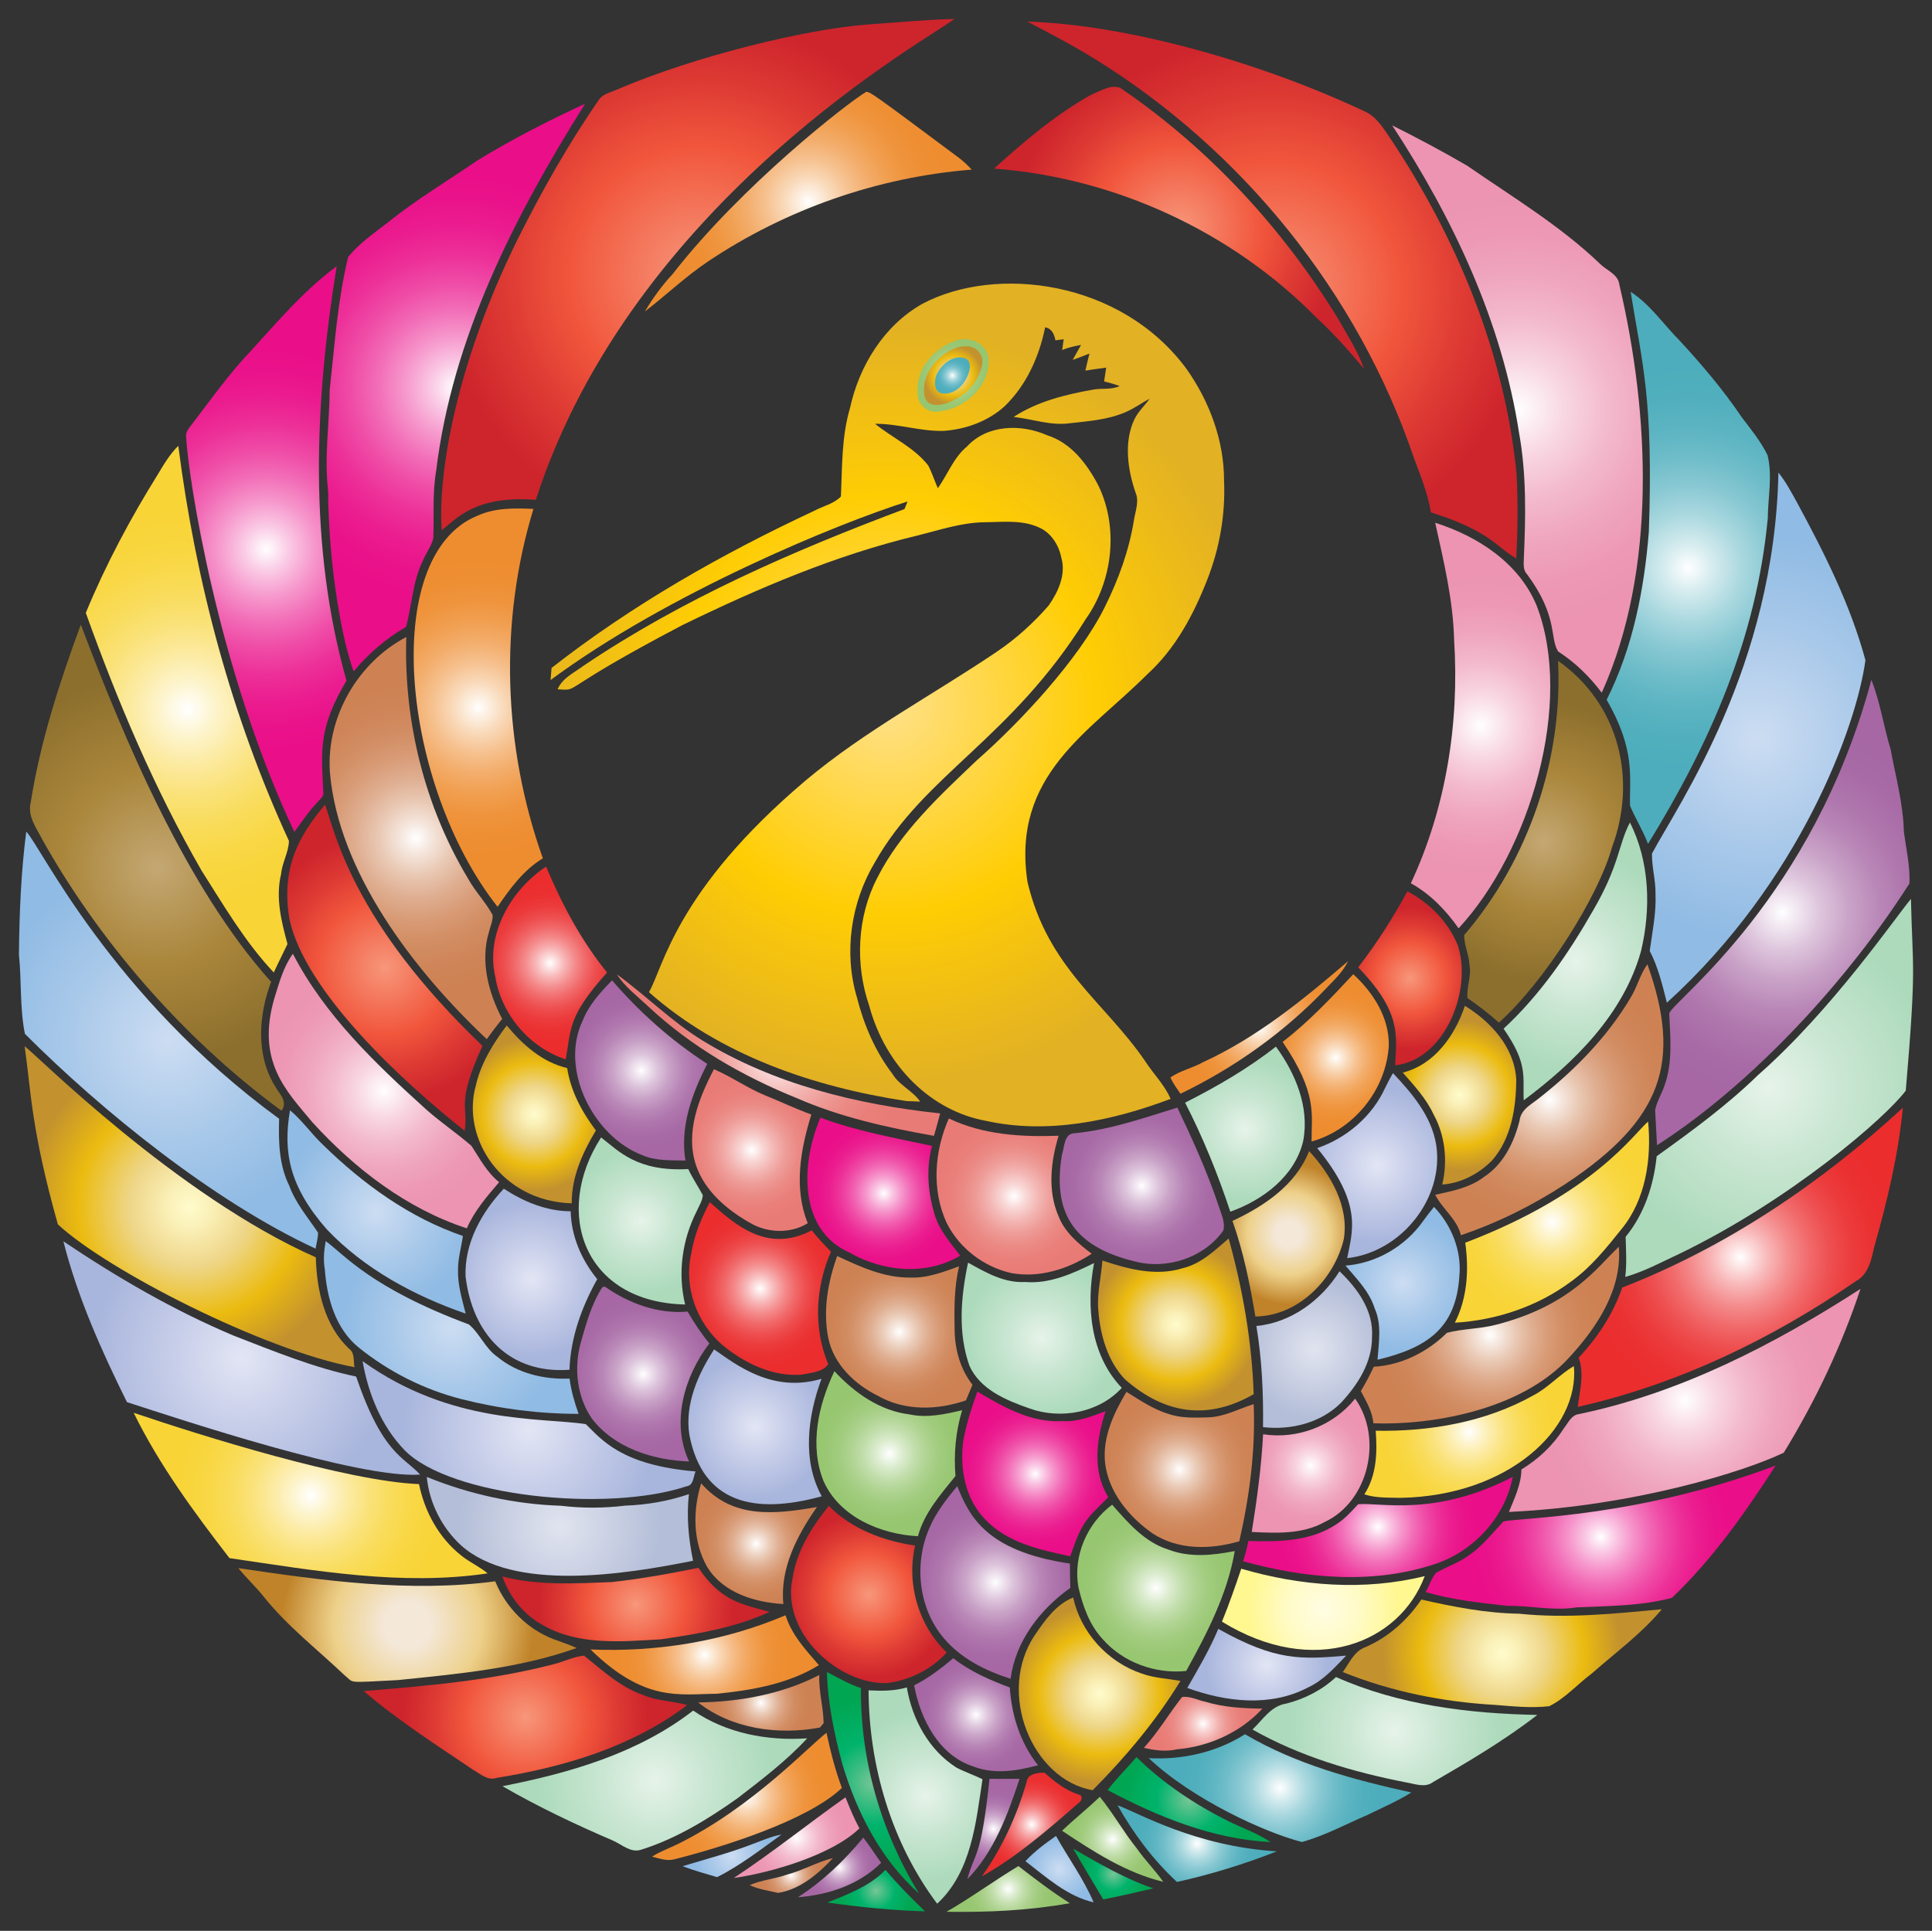<?xml version="1.0" encoding="utf-8"?>

<!DOCTYPE svg PUBLIC "-//W3C//DTD SVG 1.1//EN" "http://www.w3.org/Graphics/SVG/1.1/DTD/svg11.dtd">
<svg version="1.1" id="Layer_1" xmlns="http://www.w3.org/2000/svg" xmlns:xlink="http://www.w3.org/1999/xlink" x="0px" y="0px"
	 viewBox="0 0 1632.799 1632" enable-background="new 0 0 1632.799 1632" xml:space="preserve">
<rect x="0" y="0" width="1632.799" height="1632" fill="#333333" stroke="none"/>
<g>
	<radialGradient id="SVGID_1_" cx="589.725" cy="232.076" r="216.483" gradientUnits="userSpaceOnUse">
		<stop  offset="0" style="stop-color:#F7977A"/>
		<stop  offset="0.071" style="stop-color:#F68D71"/>
		<stop  offset="0.5" style="stop-color:#F1563C"/>
		<stop  offset="0.745" style="stop-color:#DE3B34"/>
		<stop  offset="1" style="stop-color:#CE242C"/>
	</radialGradient>
	<path fill="url(#SVGID_1_)" d="M731.569,20.835c25.005-1.717,50.01-4.177,75.044-4.835
		C789.209,30.503,535.12,167.751,452.852,422.46c-51.66-3.85-66.86,16.001-79.507,25.692c-3.257-39.303,8.085-132.78,64.515-246.703
		c20.399-40.597,42.715-80.308,68.664-117.644c3.433-4.635,9.556-5.636,14.505-7.954C589.1,46.746,681.225,24.877,731.569,20.835z"
		/>
	<radialGradient id="SVGID_2_" cx="1075.4" cy="245.122" r="217.236" gradientUnits="userSpaceOnUse">
		<stop  offset="0" style="stop-color:#F7977A"/>
		<stop  offset="0.071" style="stop-color:#F68D71"/>
		<stop  offset="0.5" style="stop-color:#F1563C"/>
		<stop  offset="0.745" style="stop-color:#DE3B34"/>
		<stop  offset="1" style="stop-color:#CE242C"/>
	</radialGradient>
	<path fill="url(#SVGID_2_)" d="M868.267,18.231c88.051,2.858,200.739,36.12,285.012,75.902
		c9.556,4.177,15.163,13.246,20.828,21.486c56.905,85.029,97.588,182.588,107.602,284.954c1.23,23.803,1.03,47.635-0.258,71.439
		c-16.616-9.279-21.297-22.835-72.154-38.938c-2.546-16.193-8.984-31.385-14.591-46.691
		c-47.264-138.958-144.88-259.577-269.562-336.652C906.69,38.315,887.465,28.302,868.267,18.231z"/>
	<radialGradient id="SVGID_3_" cx="996.44" cy="192.532" r="138.998" gradientUnits="userSpaceOnUse">
		<stop  offset="0" style="stop-color:#F7977A"/>
		<stop  offset="0.071" style="stop-color:#F68D71"/>
		<stop  offset="0.5" style="stop-color:#F1563C"/>
		<stop  offset="0.745" style="stop-color:#DE3B34"/>
		<stop  offset="1" style="stop-color:#CE242C"/>
	</radialGradient>
	<path fill="url(#SVGID_3_)" d="M922.655,79.8c7.467-2.832,16.107-8.755,24.175-5.493c74.7,50.868,137.413,118.702,184.419,195.749
		c7.61,13.618,16.422,26.807,21.515,41.656c-12.588-15.049-25.606-29.869-40.111-43.144
		c-71.668-72.927-170.601-118.531-272.538-126.055C865.692,119.31,892.357,96.68,922.655,79.8z"/>
	<radialGradient id="SVGID_4_" cx="683.119" cy="170.436" r="117.658" gradientUnits="userSpaceOnUse">
		<stop  offset="0" style="stop-color:#FFFFFF"/>
		<stop  offset="0.048" style="stop-color:#FDF4EA"/>
		<stop  offset="0.176" style="stop-color:#F9D9B9"/>
		<stop  offset="0.308" style="stop-color:#F6C18F"/>
		<stop  offset="0.44" style="stop-color:#F3AE6D"/>
		<stop  offset="0.575" style="stop-color:#F1A052"/>
		<stop  offset="0.711" style="stop-color:#EF953F"/>
		<stop  offset="0.851" style="stop-color:#EE8F34"/>
		<stop  offset="1" style="stop-color:#EE8D30"/>
	</radialGradient>
	<path fill="url(#SVGID_4_)" d="M732.113,77.597c3.705,0.429,3.11-0.289,78.134,55.675c3.948,3.004,7.61,6.38,10.958,10.099
		c-79.335,6.323-157.011,33.445-223.071,77.79c-18.797,12.646-35.219,28.324-53.1,42.114c6.666-11.272,14.419-21.972,23.374-31.557
		C627.07,156.281,717.023,86.39,732.113,77.597z"/>
	<radialGradient id="SVGID_5_" cx="385.264" cy="327.561" r="186.383" gradientUnits="userSpaceOnUse">
		<stop  offset="0" style="stop-color:#FFFFFF"/>
		<stop  offset="0.114" style="stop-color:#FAC8E4"/>
		<stop  offset="0.234" style="stop-color:#F697CC"/>
		<stop  offset="0.356" style="stop-color:#F26DB7"/>
		<stop  offset="0.479" style="stop-color:#EF4BA6"/>
		<stop  offset="0.604" style="stop-color:#ED3099"/>
		<stop  offset="0.731" style="stop-color:#EB1D8F"/>
		<stop  offset="0.861" style="stop-color:#EA128A"/>
		<stop  offset="1" style="stop-color:#EA0E88"/>
	</radialGradient>
	<path fill="url(#SVGID_5_)" d="M403.5,135.618c29.239-17.91,59.852-33.559,90.979-47.95
		c-59.48,94.756-112.265,197.723-125.855,310.246c-3.262,18.825-1.688,38.023-2.432,57.019c-1.602,7.095-6.609,12.96-9.155,19.769
		c-8.383,17.28-8.869,36.907-13.876,55.16c-16.88,9.756-31.786,22.573-44.259,37.593c-8.933-23.084-21.219-86.353-21.6-152.519
		c-3.376-28.524,1.116-57.02,1.345-85.572c4.148-37.479,6.637-75.416,15.564-112.122c9.27-11.53,21.743-20.027,33.359-29.068
		C351.573,168.834,378.094,153.012,403.5,135.618z"/>
	<radialGradient id="SVGID_6_" cx="1282.486" cy="345.729" r="185.355" gradientUnits="userSpaceOnUse">
		<stop  offset="0" style="stop-color:#FFFFFF"/>
		<stop  offset="0.018" style="stop-color:#FEFBFC"/>
		<stop  offset="0.218" style="stop-color:#F8D6E2"/>
		<stop  offset="0.418" style="stop-color:#F3B9CD"/>
		<stop  offset="0.617" style="stop-color:#EFA5BE"/>
		<stop  offset="0.812" style="stop-color:#ED98B5"/>
		<stop  offset="1" style="stop-color:#EC94B2"/>
	</radialGradient>
	<path fill="url(#SVGID_6_)" d="M1176.567,105.949c21.457,10.757,42.715,22.03,63.457,34.16
		c38.394,26.55,78.849,50.811,112.694,83.341c5.607,5.379,14.877,8.469,15.878,17.252c25.62,109.168,31.907,240.875-14.906,344.806
		c-10.242-13.618-22.545-25.663-36.907-34.904c-7.347-11.96,0.261-29.242-26.149-65.145c-3.49-3.548-2.947-8.669-2.804-13.189
		c1.573-35.476,2.346-71.324-4.034-106.429C1269.321,272.144,1228.18,184.712,1176.567,105.949z"/>
	<radialGradient id="SVGID_7_" cx="225.028" cy="464.088" r="175.732" gradientUnits="userSpaceOnUse">
		<stop  offset="0" style="stop-color:#FFFFFF"/>
		<stop  offset="0.114" style="stop-color:#FAC8E4"/>
		<stop  offset="0.234" style="stop-color:#F697CC"/>
		<stop  offset="0.356" style="stop-color:#F26DB7"/>
		<stop  offset="0.479" style="stop-color:#EF4BA6"/>
		<stop  offset="0.604" style="stop-color:#ED3099"/>
		<stop  offset="0.731" style="stop-color:#EB1D8F"/>
		<stop  offset="0.861" style="stop-color:#EA128A"/>
		<stop  offset="1" style="stop-color:#EA0E88"/>
	</radialGradient>
	<path fill="url(#SVGID_7_)" d="M204.203,305.103c25.749-27.666,49.781-57.449,80.365-80.108
		c-18.797,115.698-23.975,236.489,8.268,350.328c-24.16,40.629-21.2,59.575-19.569,94.613c0.515,3.605-3.204,5.665-5.035,8.211
		c-7.381,7.639-13.161,16.565-19.455,25.034c-64.91-137.409-89.822-300.455-91.466-333.849c-0.629-3.862,2.06-6.895,4.148-9.756
		C175.508,341.265,188.926,322.469,204.203,305.103z"/>
	<radialGradient id="SVGID_8_" cx="749.987" cy="595.862" r="322.403" gradientUnits="userSpaceOnUse">
		<stop  offset="0" style="stop-color:#FCF3DD"/>
		<stop  offset="0" style="stop-color:#FDEDC1"/>
		<stop  offset="0" style="stop-color:#FFE18A"/>
		<stop  offset="0.551" style="stop-color:#FFCD03"/>
		<stop  offset="0.668" style="stop-color:#F7C50D"/>
		<stop  offset="1" style="stop-color:#E2B124"/>
	</radialGradient>
	<path fill="url(#SVGID_8_)" d="M779.491,256.809c62.113-32.949,168.081-20.214,223.5,55.303
		c19.283,27.466,31.557,60.395,31.499,94.212c1.23,28.324-3.691,56.733-13.99,83.112c-11.558,29.668-26.951,58.765-50.811,80.422
		c-49.007,49.143-115.12,85.21-101.279,175.808c17.324,72.82,65.363,101.37,99.362,151.203
		c6.924,10.815,16.479,19.998,21.543,31.957c-49.438,18.596-104.083,30.183-156.525,18.453
		c-44.632-8.217-84.062-44.601-98.275-97.417c-11.902-34.875-10.185-74.586,6.723-107.545
		c19.798-39.224,52.642-69.465,83.999-99.391c37.173-32.669,86.295-85.353,108.35-129.607
		c11.623-23.321,20.673-48.053,24.768-73.858c1.049-6.609,4.202-15.129,1.863-21.637c-7.285-20.27-10.619-44.556-1.401-63.576
		c3.107-6.413,8.615-11.399,12.759-17.19c-6.809,3.519-12.989,8.182-20.084,11.186c-15.192,6.695-31.929,7.725-48.179,9.584
		c-15.821,2.003-31.099-3.776-46.663-5.407c20.027-13.075,43.687-18.94,66.976-23.06c7.496-1.488,15.507,0.315,22.659-3.061
		c-4.32-1.602-8.726-2.804-13.161-3.92c0.601-3.891,1.173-7.782,1.745-11.673c-5.894,0.715-11.73,1.717-17.595,2.546
		c1.087-4.835,2.26-9.613,3.462-14.419c-4.721,1.86-9.413,3.691-14.162,5.379c2.289-4.263,4.721-8.44,7.067-12.674
		c-5.436,1.001-10.843,2.146-15.964,4.292c0.429-3.033,0.858-6.065,1.287-9.069c-1.745,0.2-5.236,0.658-6.981,0.887
		c-0.973-5.007-3.004-10.042-8.697-10.986c-5.035,24.805-15.85,49.009-34.275,66.747c-13.99,12.674-32.672,19.455-51.355,20.771
		c-19.598,0.629-38.538-6.151-58.107-5.979c14.849,12.045,33.102,20.027,45.032,35.362c3.118,6.18,5.264,12.789,8.011,19.14
		c8.297-11.701,13.275-25.835,24.605-35.276c17.109-18.625,45.661-19.283,67.634-9.584c20.342,6.323,33.788,24.175,43.315,42.257
		c17.509,35.877,12.331,80.937-10.586,113.238c-62.845,100.952-136.279,131.333-178.096,205.39
		c-20.313,33.903-26.55,76.188-15.278,114.239c5.894,23.174,15.392,45.518,29.955,64.601c5.836,9.813,17.137,14.276,23.575,23.546
		c-2.918-0.115-8.755-0.343-11.673-0.458c-78.42-11.902-157.44-38.709-217.607-92.038c12.162-20.582,22.194-85.7,132.664-179.126
		c49.753-41.742,107.43-72.211,161.045-108.431c16.365-10.958,31.042-24.318,44.002-39.11c8.182-11.558,14.992-26.464,10.757-40.769
		c-2.117-10.729-8.898-21.286-19.254-25.549c-14.419-6.437-30.641-4.32-45.919-4.206c-19.254,0.315-37.622,6.552-56.104,11.158
		c-69.379,16.594-135.353,44.774-199.268,75.959c-108.856,57.152-84.906,55.035-105.141,54.101
		c4.091-9.699,14.191-14.076,22.115-20.055c83.684-56.39,176.924-96.988,271.107-132.321c0.658-1.602,1.945-4.778,2.575-6.38
		c-59.432,18.681-202.752,77.703-301.72,150.917c0.257-3.433,0.544-6.838,0.858-10.242
		c68.092-53.272,143.707-96.244,221.927-132.778c7.467-4.034,16.737-5.922,22.63-12.159c1.087-24.976,0.486-50.525,7.667-74.758
		C726.191,309.108,747.104,275.091,779.491,256.809"/>
	<radialGradient id="SVGID_9_" cx="805.446" cy="317.355" r="30.36" gradientUnits="userSpaceOnUse">
		<stop  offset="0" style="stop-color:#FFFFFF"/>
		<stop  offset="0.024" style="stop-color:#FAFCF8"/>
		<stop  offset="0.177" style="stop-color:#DBECCE"/>
		<stop  offset="0.334" style="stop-color:#C2DEAC"/>
		<stop  offset="0.492" style="stop-color:#AFD391"/>
		<stop  offset="0.653" style="stop-color:#A1CC7E"/>
		<stop  offset="0.818" style="stop-color:#99C773"/>
		<stop  offset="0.994" style="stop-color:#96C66F"/>
	</radialGradient>
	<path fill="url(#SVGID_9_)" d="M807.328,288.051c-17.881,6.552-33.731,23.861-31.757,43.916c-0.83,8.926,7.61,17.051,16.479,15.964
		c23.374-1.488,46.577-22.745,43.086-47.407C831.732,288.995,818.171,284.046,807.328,288.051z"/>
	<radialGradient id="SVGID_10_" cx="1426.832" cy="479.966" r="172.04" gradientUnits="userSpaceOnUse">
		<stop  offset="0" style="stop-color:#FFFFFF"/>
		<stop  offset="0.117" style="stop-color:#D6ECEF"/>
		<stop  offset="0.257" style="stop-color:#ACD9E0"/>
		<stop  offset="0.399" style="stop-color:#8AC9D3"/>
		<stop  offset="0.543" style="stop-color:#6FBDC9"/>
		<stop  offset="0.69" style="stop-color:#5CB4C2"/>
		<stop  offset="0.84" style="stop-color:#51AFBD"/>
		<stop  offset="1" style="stop-color:#4DADBC"/>
	</radialGradient>
	<path fill="url(#SVGID_10_)" d="M1378.124,246.653c16.622,10.729,27.637,27.465,41.399,41.227
		c18.854,20.456,36.935,41.713,52.499,64.801c7.81,10.3,16.136,20.399,21.829,32.129c4.263,17.538,0.315,35.448,0.172,53.214
		c-9.608,101.253-48.468,189.548-101.222,275.256c-4.177-11.186-10.643-21.343-15.22-32.272
		c-0.502-24.728,4.725-46.959-19.741-89.549c22.173-44.031,31.786-93.24,35.648-142.048
		C1397.505,336.121,1387.516,305.826,1378.124,246.653z"/>
	<radialGradient id="SVGID_11_" cx="805.588" cy="317.472" r="24.792" gradientUnits="userSpaceOnUse">
		<stop  offset="0" style="stop-color:#FFFBCC"/>
		<stop  offset="0.115" style="stop-color:#FBF2BB"/>
		<stop  offset="0.341" style="stop-color:#F0D98E"/>
		<stop  offset="0.371" style="stop-color:#EED688"/>
		<stop  offset="0.685" style="stop-color:#EBBB10"/>
		<stop  offset="1" style="stop-color:#C3922E"/>
	</radialGradient>
	<path fill="url(#SVGID_11_)" d="M804.381,295.461c7.353-3.605,19.169-5.007,23.832,3.433c4.406,5.722,0.944,13.389-1.545,19.226
		c-8.216,19.081-40.646,33.137-45.118,17.423C777.746,318.721,789.962,302.728,804.381,295.461"/>
	<radialGradient id="SVGID_12_" cx="804.95" cy="317.402" r="15.046" gradientUnits="userSpaceOnUse">
		<stop  offset="0" style="stop-color:#FFFFFF"/>
		<stop  offset="0.117" style="stop-color:#D6ECEF"/>
		<stop  offset="0.257" style="stop-color:#ACD9E0"/>
		<stop  offset="0.399" style="stop-color:#8AC9D3"/>
		<stop  offset="0.543" style="stop-color:#6FBDC9"/>
		<stop  offset="0.69" style="stop-color:#5CB4C2"/>
		<stop  offset="0.84" style="stop-color:#51AFBD"/>
		<stop  offset="1" style="stop-color:#4DADBC"/>
	</radialGradient>
	<path fill="url(#SVGID_12_)" d="M792.165,315.459c-3.004,5.779-3.548,16.851,5.379,17.252c7.065,0.317,13.024-3.778,17.008-9.332
		c3.88-5.409,9.384-18.668-0.068-20.918C805.296,300.274,796.161,307.775,792.165,315.459z"/>
	<radialGradient id="SVGID_13_" cx="158.356" cy="599.412" r="168.691" gradientUnits="userSpaceOnUse">
		<stop  offset="0" style="stop-color:#FFFFFF"/>
		<stop  offset="0.14" style="stop-color:#FDF4CC"/>
		<stop  offset="0.286" style="stop-color:#FCEA9F"/>
		<stop  offset="0.433" style="stop-color:#FAE279"/>
		<stop  offset="0.578" style="stop-color:#F9DC5C"/>
		<stop  offset="0.722" style="stop-color:#F9D848"/>
		<stop  offset="0.864" style="stop-color:#F8D53B"/>
		<stop  offset="1" style="stop-color:#F8D437"/>
	</radialGradient>
	<path fill="url(#SVGID_13_)" d="M133.623,400.574c4.978-8.383,10.071-16.823,17.051-23.746
		c14.791,115.012,44.918,228.507,93.526,333.935c-0.229,9.527-5.751,18.368-6.637,27.98c-4.835,19.855,0.2,39.997,5.407,59.165
		c-3.805,8.068-7.896,15.964-11.587,24.09c-24.233-25.72-42.114-56.39-60.968-86.03c-39.825-69.15-70.981-142.964-97.903-217.95
		C89.363,477.162,110.277,438.053,133.623,400.574z"/>
	<radialGradient id="SVGID_14_" cx="1485.382" cy="623.473" r="171.032" gradientUnits="userSpaceOnUse">
		<stop  offset="0" style="stop-color:#CCDDF2"/>
		<stop  offset="0.5" style="stop-color:#ACCAEA"/>
		<stop  offset="0.572" style="stop-color:#A7C8E9"/>
		<stop  offset="1" style="stop-color:#90BBE4"/>
	</radialGradient>
	<path fill="url(#SVGID_14_)" d="M1503.006,399.429c6.437,8.011,11.215,17.166,16.165,26.121
		c22.888,42.314,44.775,85.858,57.363,132.464c-7.471,55.617-55.232,187.342-167.797,289.503
		c-3.805-14.906-7.324-30.04-14.505-43.773c2.203-16.079,5.608-32.157,4.892-48.494c0.172-11.358-3.233-22.516-2.975-33.817
		C1418.627,679.457,1499.633,563.76,1503.006,399.429z"/>
	<radialGradient id="SVGID_15_" cx="404.192" cy="598.121" r="125.138" gradientUnits="userSpaceOnUse">
		<stop  offset="0" style="stop-color:#FFFFFF"/>
		<stop  offset="0.048" style="stop-color:#FDF4EA"/>
		<stop  offset="0.176" style="stop-color:#F9D9B9"/>
		<stop  offset="0.308" style="stop-color:#F6C18F"/>
		<stop  offset="0.44" style="stop-color:#F3AE6D"/>
		<stop  offset="0.575" style="stop-color:#F1A052"/>
		<stop  offset="0.711" style="stop-color:#EF953F"/>
		<stop  offset="0.851" style="stop-color:#EE8F34"/>
		<stop  offset="1" style="stop-color:#EE8D30"/>
	</radialGradient>
	<path fill="url(#SVGID_15_)" d="M403.557,435.878c14.791-6.723,31.385-6.494,47.264-5.722
		c-29.239,95.958-25.606,201.013,7.954,295.34c-16.279,9.87-27.752,25.491-38.251,40.969
		C339.56,663.873,320.046,469.686,403.557,435.878z"/>
	<radialGradient id="SVGID_16_" cx="1251.27" cy="613.26" r="128.158" gradientUnits="userSpaceOnUse">
		<stop  offset="0" style="stop-color:#FFFFFF"/>
		<stop  offset="0.018" style="stop-color:#FEFBFC"/>
		<stop  offset="0.218" style="stop-color:#F8D6E2"/>
		<stop  offset="0.418" style="stop-color:#F3B9CD"/>
		<stop  offset="0.617" style="stop-color:#EFA5BE"/>
		<stop  offset="0.812" style="stop-color:#ED98B5"/>
		<stop  offset="1" style="stop-color:#EC94B2"/>
	</radialGradient>
	<path fill="url(#SVGID_16_)" d="M1212.931,441.858c35.848,11.358,70.58,33.817,85.601,69.665
		c31.834,81.792-5.352,208-65.831,273.139c-10.643-15.278-23.975-29.01-40.34-38.108c29.84-63.914,41.055-135.554,36.563-205.619
		C1228.122,507.346,1220.14,474.502,1212.931,441.858z"/>
	<radialGradient id="SVGID_17_" cx="132.658" cy="733.378" r="163.893" gradientUnits="userSpaceOnUse">
		<stop  offset="0" style="stop-color:#C4A873"/>
		<stop  offset="0.5" style="stop-color:#AA863B"/>
		<stop  offset="1" style="stop-color:#8C6F2D"/>
	</radialGradient>
	<path fill="url(#SVGID_17_)" d="M25.964,678.204c8.125-51.498,24.347-101.422,42.343-150.259
		c36.256,95.958,88.898,222.04,160.816,301.949c-10.471,27.837-13.018,61.368,3.004,87.632c3.519,6.58,11.701,13.532,5.751,21.286
		C151.781,875.504,82.14,792.4,35.949,709.932C30.885,700.005,23.046,690.077,25.964,678.204z"/>
	<radialGradient id="SVGID_18_" cx="351.495" cy="708.359" r="130.771" gradientUnits="userSpaceOnUse">
		<stop  offset="0" style="stop-color:#FFFFFF"/>
		<stop  offset="0.101" style="stop-color:#F5E6DD"/>
		<stop  offset="0.242" style="stop-color:#E9C8B3"/>
		<stop  offset="0.388" style="stop-color:#DFAE91"/>
		<stop  offset="0.534" style="stop-color:#D89B76"/>
		<stop  offset="0.684" style="stop-color:#D28D63"/>
		<stop  offset="0.837" style="stop-color:#CF8558"/>
		<stop  offset="1" style="stop-color:#CE8254"/>
	</radialGradient>
	<path fill="url(#SVGID_18_)" d="M278.789,652.541c-3.09-46.434,23.603-92.582,64.572-114.125
		c-2.26,71.096,15.478,143.164,52.213,204.217c5.979,10.815,14.763,19.798,20.714,30.612c0.458,5.121-2.031,9.899-3.147,14.791
		c-7.324,24.604-0.343,51.126,11.301,73.241c-4.578,5.493-8.869,11.215-13.075,17.023
		C349.77,820.383,285.855,736.807,278.789,652.541z"/>
	<radialGradient id="SVGID_19_" cx="1304.578" cy="711.434" r="118.083" gradientUnits="userSpaceOnUse">
		<stop  offset="0" style="stop-color:#C4A873"/>
		<stop  offset="0.5" style="stop-color:#AA863B"/>
		<stop  offset="1" style="stop-color:#8C6F2D"/>
	</radialGradient>
	<path fill="url(#SVGID_19_)" d="M1316.756,558.529c52.403,36.99,66.662,101.134,45.633,157.555
		c-11.52,41.558-56.418,113.039-95.614,148.256c-8.383-7.524-17.338-14.333-26.55-20.742c-0.973-9.384,3.634-18.711,1.631-28.209
		c-0.372-8.526-4.606-16.68-4.406-25.034C1292.458,726.072,1320.837,640.915,1316.756,558.529z"/>
	<radialGradient id="SVGID_20_" cx="1506.317" cy="771.315" r="158.494" gradientUnits="userSpaceOnUse">
		<stop  offset="0" style="stop-color:#FFFFFF"/>
		<stop  offset="0.049" style="stop-color:#F6F0F6"/>
		<stop  offset="0.199" style="stop-color:#DEC6DD"/>
		<stop  offset="0.352" style="stop-color:#CAA4C8"/>
		<stop  offset="0.508" style="stop-color:#BA89B8"/>
		<stop  offset="0.665" style="stop-color:#AF76AD"/>
		<stop  offset="0.828" style="stop-color:#A86BA6"/>
		<stop  offset="1" style="stop-color:#A667A4"/>
	</radialGradient>
	<path fill="url(#SVGID_20_)" d="M1581.569,574.636c7.467,18.854,10.357,39.281,16.25,58.707
		c4.32,23.145,10.643,46.119,11.215,69.808c1.945,14.448,5.321,28.839,4.721,43.544c-51.704,81.25-131.815,168.862-213.344,221.297
		c-0.458-9.87-1.173-19.684-1.602-29.525c1.202-7.238,5.407-13.475,7.725-20.37c7.296-19.712,5.121-41.112,4.177-61.654
		C1415.734,844.334,1532.146,759.019,1581.569,574.636z"/>
	<radialGradient id="SVGID_21_" cx="325.287" cy="817.935" r="113.595" gradientUnits="userSpaceOnUse">
		<stop  offset="0" style="stop-color:#F7977A"/>
		<stop  offset="0.071" style="stop-color:#F68D71"/>
		<stop  offset="0.5" style="stop-color:#F1563C"/>
		<stop  offset="0.745" style="stop-color:#DE3B34"/>
		<stop  offset="1" style="stop-color:#CE242C"/>
	</radialGradient>
	<path fill="url(#SVGID_21_)" d="M274.67,680.092c8.773,23.648,22.555,98.184,133.122,203.96
		c-22.685,49.373-11.753,50.372-15.077,71.725c-49.826-39.28-135.391-117.175-148.228-179.556
		C237.614,733.417,252.31,706.909,274.67,680.092z"/>
	<radialGradient id="SVGID_22_" cx="1331.411" cy="812.599" r="93.469" gradientUnits="userSpaceOnUse">
		<stop  offset="0.006" style="stop-color:#E6F3E9"/>
		<stop  offset="0.449" style="stop-color:#C9E6D2"/>
		<stop  offset="1" style="stop-color:#ACDABB"/>
	</radialGradient>
	<path fill="url(#SVGID_22_)" d="M1377.523,695.17c16.794,33.445,17.853,72.755,9.384,108.66
		c-14.791,53.243-56.075,94.069-99.162,126.198c-0.925-20.481,3.845-30.513-17.023-60.539c30.87-28.553,54.931-63.686,75.702-100.02
		C1368.671,731.379,1367.807,713.477,1377.523,695.17z"/>
	<radialGradient id="SVGID_23_" cx="142.392" cy="879.16" r="153.35" gradientUnits="userSpaceOnUse">
		<stop  offset="0" style="stop-color:#CCDDF2"/>
		<stop  offset="0.5" style="stop-color:#ACCAEA"/>
		<stop  offset="0.572" style="stop-color:#A7C8E9"/>
		<stop  offset="1" style="stop-color:#90BBE4"/>
	</radialGradient>
	<path fill="url(#SVGID_23_)" d="M22.187,702.923c12.283,12.283,71.147,138.494,213.716,242.698
		c-0.601,19.14-0.143,39.053,8.554,56.562c5.35,14.791,15.707,26.779,24.318,39.653c0,4.578-1.287,9.069-2.089,13.561
		c-85.494-39.588-179.639-115.454-245.644-181.558c-4.435-22.001-2.718-44.689-5.035-66.919
		C16.351,772.188,17.724,737.398,22.187,702.923z"/>
	<radialGradient id="SVGID_24_" cx="464.923" cy="813.944" r="66.916" gradientUnits="userSpaceOnUse">
		<stop  offset="0" style="stop-color:#FFFFFF"/>
		<stop  offset="0.055" style="stop-color:#FDE8E8"/>
		<stop  offset="0.182" style="stop-color:#F8B6B7"/>
		<stop  offset="0.312" style="stop-color:#F48C8D"/>
		<stop  offset="0.444" style="stop-color:#F16A6B"/>
		<stop  offset="0.578" style="stop-color:#EE4F50"/>
		<stop  offset="0.713" style="stop-color:#EC3C3D"/>
		<stop  offset="0.852" style="stop-color:#EB3132"/>
		<stop  offset="1" style="stop-color:#EB2D2E"/>
	</radialGradient>
	<path fill="url(#SVGID_24_)" d="M418.606,825.802c-8.411-36.249,13.161-73.527,42.886-93.325
		c13.361,31.757,29.783,62.684,51.584,89.52c-33.364,37.123-30.271,47.345-34.961,73.413
		C447.473,885.454,423.841,857.559,418.606,825.802z"/>
	<radialGradient id="SVGID_25_" cx="1191.617" cy="826.933" r="60.499" gradientUnits="userSpaceOnUse">
		<stop  offset="0" style="stop-color:#F7977A"/>
		<stop  offset="0.071" style="stop-color:#F68D71"/>
		<stop  offset="0.5" style="stop-color:#F1563C"/>
		<stop  offset="0.745" style="stop-color:#DE3B34"/>
		<stop  offset="1" style="stop-color:#CE242C"/>
	</radialGradient>
	<path fill="url(#SVGID_25_)" d="M1147.843,817.649c15.621-20.199,29.382-41.77,41.57-64.229
		c18.711,9.756,34.36,25.606,42.486,45.204c12.656,37.256-10.026,97.01-52.843,101.823
		C1180.364,874.879,1184.327,855.309,1147.843,817.649z"/>
	<radialGradient id="SVGID_26_" cx="1495.19" cy="919.543" r="141.965" gradientUnits="userSpaceOnUse">
		<stop  offset="0.006" style="stop-color:#E6F3E9"/>
		<stop  offset="0.449" style="stop-color:#C9E6D2"/>
		<stop  offset="1" style="stop-color:#ACDABB"/>
	</radialGradient>
	<path fill="url(#SVGID_26_)" d="M1615.014,759.799c1.328,61.001,4.892,53.44-4.377,162.018
		c-16.587,22.38-96.506,92.108-191.486,138.014c-14.992,6.952-29.611,14.963-45.576,19.455c1.373-11.272,0.601-22.602,0.286-33.874
		c15.85-19.312,23.689-43.544,26.264-68.149c29.754-21.343,59.394-42.972,85.658-68.606
		C1548.577,853.471,1602.291,774.829,1615.014,759.799z"/>
	<radialGradient id="SVGID_27_" cx="324.487" cy="922.203" r="107.097" gradientUnits="userSpaceOnUse">
		<stop  offset="0" style="stop-color:#FFFFFF"/>
		<stop  offset="0.018" style="stop-color:#FEFBFC"/>
		<stop  offset="0.218" style="stop-color:#F8D6E2"/>
		<stop  offset="0.418" style="stop-color:#F3B9CD"/>
		<stop  offset="0.617" style="stop-color:#EFA5BE"/>
		<stop  offset="0.812" style="stop-color:#ED98B5"/>
		<stop  offset="1" style="stop-color:#EC94B2"/>
	</radialGradient>
	<path fill="url(#SVGID_27_)" d="M232.155,842.825c3.977-12.646,7.467-25.806,15.364-36.649
		c26.922,51.984,69.865,92.896,112.78,131.691c12.216,10.815,25.806,19.97,38.137,30.641c7.038,10.786,13.103,22.459,23.403,30.698
		c-10.3,12.102-20.942,24.233-27.294,39.024c-50.897-16.594-94.842-50.468-130.575-89.692
		C242.344,922.465,215.941,897.034,232.155,842.825z"/>
	<radialGradient id="SVGID_28_" cx="1064.231" cy="868.46" r="66.226" gradientUnits="userSpaceOnUse">
		<stop  offset="0" style="stop-color:#FFFFFF"/>
		<stop  offset="0.048" style="stop-color:#FDF4EA"/>
		<stop  offset="0.176" style="stop-color:#F9D9B9"/>
		<stop  offset="0.308" style="stop-color:#F6C18F"/>
		<stop  offset="0.44" style="stop-color:#F3AE6D"/>
		<stop  offset="0.575" style="stop-color:#F1A052"/>
		<stop  offset="0.711" style="stop-color:#EF953F"/>
		<stop  offset="0.851" style="stop-color:#EE8F34"/>
		<stop  offset="1" style="stop-color:#EE8D30"/>
	</radialGradient>
	<path fill="url(#SVGID_28_)" d="M1016.982,897.67c45.518-20.885,84.599-52.9,122.307-85.229
		c-4.292,9.041-11.787,15.85-18.568,23.031c-35.104,36.878-77.247,66.919-123.08,89.005c-3.004-4.492-6.351-8.812-8.469-13.79
		C997.527,904.88,1008.055,902.734,1016.982,897.67z"/>
	<radialGradient id="SVGID_29_" cx="1309.368" cy="929.542" r="105.84" gradientUnits="userSpaceOnUse">
		<stop  offset="0" style="stop-color:#FFFFFF"/>
		<stop  offset="0.101" style="stop-color:#F5E6DD"/>
		<stop  offset="0.242" style="stop-color:#E9C8B3"/>
		<stop  offset="0.388" style="stop-color:#DFAE91"/>
		<stop  offset="0.534" style="stop-color:#D89B76"/>
		<stop  offset="0.684" style="stop-color:#D28D63"/>
		<stop  offset="0.837" style="stop-color:#CF8558"/>
		<stop  offset="1" style="stop-color:#CE8254"/>
	</radialGradient>
	<path fill="url(#SVGID_29_)" d="M1377.895,843.598c5.722-9.069,8.039-19.855,14.391-28.553
		c29.492,82.948,12.456,131.515-69.207,185.649c-27.494,17.967-57.248,32.844-88.405,43.344
		c-3.376-13.847-15.65-22.087-21.715-34.189c14.362-3.118,29.382-5.951,41.313-15.163c16.422-10.643,25.406-29.297,30.012-47.721
		c1.116-9.642,10.671-13.847,17.28-19.426C1331.347,904.05,1358.383,876.356,1377.895,843.598z"/>
	<radialGradient id="SVGID_30_" cx="657.942" cy="891.806" r="107.997" gradientUnits="userSpaceOnUse">
		<stop  offset="0" style="stop-color:#FFFFFF"/>
		<stop  offset="0.002" style="stop-color:#FFFEFE"/>
		<stop  offset="0.16" style="stop-color:#F8D6D5"/>
		<stop  offset="0.32" style="stop-color:#F3B6B3"/>
		<stop  offset="0.483" style="stop-color:#EE9C98"/>
		<stop  offset="0.649" style="stop-color:#EB8A85"/>
		<stop  offset="0.819" style="stop-color:#EA7F7A"/>
		<stop  offset="1" style="stop-color:#E97B76"/>
	</radialGradient>
	<path fill="url(#SVGID_30_)" d="M521.315,823.542c24.576,17.824,46.176,39.796,72.154,55.789
		c60.539,37.164,131.09,54.273,201.099,61.769c-1.602,6.351-3.519,12.617-5.236,18.968c-39.51-7.009-79.078-15.764-115.984-31.9
		c-45.776-18.482-89.435-43.659-125.569-77.561C538.624,841.967,528.21,834.242,521.315,823.542z"/>
	<radialGradient id="SVGID_31_" cx="1128.857" cy="894.123" r="59.208" gradientUnits="userSpaceOnUse">
		<stop  offset="0" style="stop-color:#FFFFFF"/>
		<stop  offset="0.048" style="stop-color:#FDF4EA"/>
		<stop  offset="0.176" style="stop-color:#F9D9B9"/>
		<stop  offset="0.308" style="stop-color:#F6C18F"/>
		<stop  offset="0.44" style="stop-color:#F3AE6D"/>
		<stop  offset="0.575" style="stop-color:#F1A052"/>
		<stop  offset="0.711" style="stop-color:#EF953F"/>
		<stop  offset="0.851" style="stop-color:#EE8F34"/>
		<stop  offset="1" style="stop-color:#EE8D30"/>
	</radialGradient>
	<path fill="url(#SVGID_31_)" d="M1083.986,880.676c21.887-16.908,40.912-37.05,59.709-57.248
		c16.937,15.621,30.67,36.964,30.012,60.767c-2.375,36.964-29.411,70.666-65.259,80.623
		C1108.344,941.929,1113.68,924.38,1083.986,880.676z"/>
	<radialGradient id="SVGID_32_" cx="541.898" cy="904.78" r="66.767" gradientUnits="userSpaceOnUse">
		<stop  offset="0" style="stop-color:#FFFFFF"/>
		<stop  offset="0.049" style="stop-color:#F6F0F6"/>
		<stop  offset="0.199" style="stop-color:#DEC6DD"/>
		<stop  offset="0.352" style="stop-color:#CAA4C8"/>
		<stop  offset="0.508" style="stop-color:#BA89B8"/>
		<stop  offset="0.665" style="stop-color:#AF76AD"/>
		<stop  offset="0.828" style="stop-color:#A86BA6"/>
		<stop  offset="1" style="stop-color:#A667A4"/>
	</radialGradient>
	<path fill="url(#SVGID_32_)" d="M492.419,862.738c5.236-13.332,14.992-24.032,24.862-34.103
		c23.374,27.179,50.353,51.069,80.451,70.581c-12.846,25.119-23.203,53.014-18.425,81.71c-12.216-0.286-24.919,0.458-36.42-4.492
		C501.271,960.484,472.755,903.73,492.419,862.738z"/>
	<radialGradient id="SVGID_33_" cx="1233.472" cy="925.68" r="63.272" gradientUnits="userSpaceOnUse">
		<stop  offset="0" style="stop-color:#FFFBCC"/>
		<stop  offset="0.115" style="stop-color:#FBF2BB"/>
		<stop  offset="0.341" style="stop-color:#F0D98E"/>
		<stop  offset="0.371" style="stop-color:#EED688"/>
		<stop  offset="0.685" style="stop-color:#EBBB10"/>
		<stop  offset="1" style="stop-color:#C3922E"/>
	</radialGradient>
	<path fill="url(#SVGID_33_)" d="M1185.494,906.568c26.893-6.638,44.202-31.414,52.528-56.419
		c22.173,13.618,41.971,35.19,43.43,62.398c-0.143,24.004-4.234,50.039-20.714,68.635c-11.215,11.015-25.978,18.94-41.828,20.027
		c4.635-19.913,2.518-41.341-7.41-59.394C1205.234,928.455,1195.193,917.497,1185.494,906.568z"/>
	<radialGradient id="SVGID_34_" cx="451.587" cy="941.93" r="64.632" gradientUnits="userSpaceOnUse">
		<stop  offset="0" style="stop-color:#FFFBCC"/>
		<stop  offset="0.115" style="stop-color:#FBF2BB"/>
		<stop  offset="0.341" style="stop-color:#F0D98E"/>
		<stop  offset="0.371" style="stop-color:#EED688"/>
		<stop  offset="0.685" style="stop-color:#EBBB10"/>
		<stop  offset="1" style="stop-color:#C3922E"/>
	</radialGradient>
	<path fill="url(#SVGID_34_)" d="M402.069,917.783c4.234-18.968,14.648-35.677,26.178-51.011
		c13.418,16.165,30.04,31.128,51.097,35.963c2.975,19.569,12.474,37.136,24.261,52.757c-11.186,18.654-20.628,39.396-20.427,61.597
		C422.969,1015.26,389.9,961.271,402.069,917.783z"/>
	<radialGradient id="SVGID_35_" cx="160.216" cy="1019.963" r="137.512" gradientUnits="userSpaceOnUse">
		<stop  offset="0" style="stop-color:#FFFBCC"/>
		<stop  offset="0.115" style="stop-color:#FBF2BB"/>
		<stop  offset="0.341" style="stop-color:#F0D98E"/>
		<stop  offset="0.371" style="stop-color:#EED688"/>
		<stop  offset="0.685" style="stop-color:#EBBB10"/>
		<stop  offset="1" style="stop-color:#C3922E"/>
	</radialGradient>
	<path fill="url(#SVGID_35_)" d="M20.843,884.338c8.92,6.234,128.334,126.395,246.074,178.411
		c0.715,27.694,7.324,57.878,28.352,77.476c4.749,3.605,3.262,10.185,4.32,15.363c-76.949-14.327-209.195-82.074-250.68-120.705
		C26.204,954.031,26.372,923.27,20.843,884.338z"/>
	<radialGradient id="SVGID_36_" cx="1052.136" cy="954.39" r="60.93" gradientUnits="userSpaceOnUse">
		<stop  offset="0.006" style="stop-color:#E6F3E9"/>
		<stop  offset="0.449" style="stop-color:#C9E6D2"/>
		<stop  offset="1" style="stop-color:#ACDABB"/>
	</radialGradient>
	<path fill="url(#SVGID_36_)" d="M1001.561,932.002c26.865-13.59,53.043-28.724,76.76-47.378
		c16.565,22.745,28.495,51.126,23.06,79.707c-6.924,29.754-34.074,50.067-61.597,59.823
		C1029.284,992.569,1016.781,961.614,1001.561,932.002z"/>
	<radialGradient id="SVGID_37_" cx="635.297" cy="972.067" r="60.044" gradientUnits="userSpaceOnUse">
		<stop  offset="0" style="stop-color:#FFFFFF"/>
		<stop  offset="0.002" style="stop-color:#FFFEFE"/>
		<stop  offset="0.16" style="stop-color:#F8D6D5"/>
		<stop  offset="0.32" style="stop-color:#F3B6B3"/>
		<stop  offset="0.483" style="stop-color:#EE9C98"/>
		<stop  offset="0.649" style="stop-color:#EB8A85"/>
		<stop  offset="0.819" style="stop-color:#EA7F7A"/>
		<stop  offset="1" style="stop-color:#E97B76"/>
	</radialGradient>
	<path fill="url(#SVGID_37_)" d="M603.397,903.736c15.02,6.466,28.438,16.079,43.573,22.258c12.96,5.207,25.577,11.272,38.738,16.05
		c-9.212,29.554-15.02,62.169-3.061,91.866c-14.734,9.041-33.903,8.325-48.665-0.229c-19.569-11.072-38.394-26.95-45.804-48.866
		C579.021,957.15,590.551,928.226,603.397,903.736z"/>
	<radialGradient id="SVGID_38_" cx="1163.927" cy="985.245" r="65.896" gradientUnits="userSpaceOnUse">
		<stop  offset="0.006" style="stop-color:#E2E5F4"/>
		<stop  offset="0.449" style="stop-color:#C7CEE9"/>
		<stop  offset="1" style="stop-color:#A8B5DC"/>
	</radialGradient>
	<path fill="url(#SVGID_38_)" d="M1170.502,919.757c2.089-4.32,4.292-8.583,6.752-12.703c16.279,17.223,32.587,36.449,36.535,60.624
		c6.924,45.432-29.926,90.836-75.244,95.757c4.163-22.204,13.711-45.379-25.32-93.011
		C1137.916,962.014,1159.573,943.618,1170.502,919.757z"/>
	<radialGradient id="SVGID_39_" cx="964.985" cy="1002.317" r="67.781" gradientUnits="userSpaceOnUse">
		<stop  offset="0" style="stop-color:#FFFFFF"/>
		<stop  offset="0.049" style="stop-color:#F6F0F6"/>
		<stop  offset="0.199" style="stop-color:#DEC6DD"/>
		<stop  offset="0.352" style="stop-color:#CAA4C8"/>
		<stop  offset="0.508" style="stop-color:#BA89B8"/>
		<stop  offset="0.665" style="stop-color:#AF76AD"/>
		<stop  offset="0.828" style="stop-color:#A86BA6"/>
		<stop  offset="1" style="stop-color:#A667A4"/>
	</radialGradient>
	<path fill="url(#SVGID_39_)" d="M908.378,957.837c29.812-2.918,58.192-12.903,86.659-21.658
		c12.846,26.979,25.234,54.187,34.704,82.568c2.06,6.781,5.951,13.99,4.177,21.229c-16.25,23.117-47.635,33.388-74.758,26.235
		c-54.052-12.973-69.579-43.436-61.597-90.608C899.853,969.109,899.08,958.009,908.378,957.837z"/>
	<radialGradient id="SVGID_40_" cx="1470.791" cy="1062.749" r="132.02" gradientUnits="userSpaceOnUse">
		<stop  offset="0" style="stop-color:#FFFFFF"/>
		<stop  offset="0.055" style="stop-color:#FDE8E8"/>
		<stop  offset="0.182" style="stop-color:#F8B6B7"/>
		<stop  offset="0.312" style="stop-color:#F48C8D"/>
		<stop  offset="0.444" style="stop-color:#F16A6B"/>
		<stop  offset="0.578" style="stop-color:#EE4F50"/>
		<stop  offset="0.713" style="stop-color:#EC3C3D"/>
		<stop  offset="0.852" style="stop-color:#EB3132"/>
		<stop  offset="1" style="stop-color:#EB2D2E"/>
	</radialGradient>
	<path fill="url(#SVGID_40_)" d="M1370.972,1088.298c88.204-34.303,167.797-88.09,237.204-151.976
		c-3.862,39.939-13.218,79.02-24.175,117.558c-2.432,10.786-4.807,23.231-15.507,28.982
		c-71.124,49.095-150.517,87.232-235.087,106.314c1.745-13.761,5.751-27.98,0.772-41.57
		C1350.172,1130.469,1363.361,1110.614,1370.972,1088.298z"/>
	<radialGradient id="SVGID_41_" cx="318.25" cy="1024.384" r="80.808" gradientUnits="userSpaceOnUse">
		<stop  offset="0" style="stop-color:#CCDDF2"/>
		<stop  offset="0.5" style="stop-color:#ACCAEA"/>
		<stop  offset="0.572" style="stop-color:#A7C8E9"/>
		<stop  offset="1" style="stop-color:#90BBE4"/>
	</radialGradient>
	<path fill="url(#SVGID_41_)" d="M245.087,938.44c10.471,8.697,18.196,20.113,28.124,29.411
		c33.702,32.987,73.098,61.454,118.016,76.846c-1.345,9.441-4.12,18.682-4.148,28.295c-0.429,12.76,3.405,25.091,6.494,37.336
		c-43.373-15.02-85.458-37.651-117.358-71.21C244.609,1003.069,239.024,973.984,245.087,938.44z"/>
	<radialGradient id="SVGID_42_" cx="746.9" cy="1008.647" r="64.274" gradientUnits="userSpaceOnUse">
		<stop  offset="0" style="stop-color:#FFFFFF"/>
		<stop  offset="0.114" style="stop-color:#FAC8E4"/>
		<stop  offset="0.234" style="stop-color:#F697CC"/>
		<stop  offset="0.356" style="stop-color:#F26DB7"/>
		<stop  offset="0.479" style="stop-color:#EF4BA6"/>
		<stop  offset="0.604" style="stop-color:#ED3099"/>
		<stop  offset="0.731" style="stop-color:#EB1D8F"/>
		<stop  offset="0.861" style="stop-color:#EA128A"/>
		<stop  offset="1" style="stop-color:#EA0E88"/>
	</radialGradient>
	<path fill="url(#SVGID_42_)" d="M693.346,944.677c30.498,11.415,62.684,17.051,94.384,23.889c-5.35,19.569-3.433,40.54,2.689,59.68
		c4.263,12.588,13.189,22.63,21.057,33.073c-28.495,17.109-65.488,13.618-93.554-2.632
		C676.106,1040.438,675.702,986.322,693.346,944.677z"/>
	<radialGradient id="SVGID_43_" cx="857.06" cy="1011.317" r="65.76" gradientUnits="userSpaceOnUse">
		<stop  offset="0" style="stop-color:#FFFFFF"/>
		<stop  offset="0.002" style="stop-color:#FFFEFE"/>
		<stop  offset="0.16" style="stop-color:#F8D6D5"/>
		<stop  offset="0.32" style="stop-color:#F3B6B3"/>
		<stop  offset="0.483" style="stop-color:#EE9C98"/>
		<stop  offset="0.649" style="stop-color:#EB8A85"/>
		<stop  offset="0.819" style="stop-color:#EA7F7A"/>
		<stop  offset="1" style="stop-color:#E97B76"/>
	</radialGradient>
	<path fill="url(#SVGID_43_)" d="M800.033,1033.625c-12.846-27.895-10.357-60.596,1.86-88.262
		c28.782,13.79,61.397,15.793,92.782,14.591c-6.637,21.972-9.441,46.262-0.114,67.891c5.207,13.676,16.765,23.288,28.066,31.871
		c-19.798,12.903-44.088,20.656-67.777,16.365C831.532,1070.989,810.704,1054.968,800.033,1033.625z"/>
	<radialGradient id="SVGID_44_" cx="1311.617" cy="1032.995" r="83.545" gradientUnits="userSpaceOnUse">
		<stop  offset="0" style="stop-color:#FFFFFF"/>
		<stop  offset="0.14" style="stop-color:#FDF4CC"/>
		<stop  offset="0.286" style="stop-color:#FCEA9F"/>
		<stop  offset="0.433" style="stop-color:#FAE279"/>
		<stop  offset="0.578" style="stop-color:#F9DC5C"/>
		<stop  offset="0.722" style="stop-color:#F9D848"/>
		<stop  offset="0.864" style="stop-color:#F8D53B"/>
		<stop  offset="1" style="stop-color:#F8D437"/>
	</radialGradient>
	<path fill="url(#SVGID_44_)" d="M1392.887,947.995c2.975,31.471-1.945,65.946-22.602,91.008
		c-12.703,15.821-25.549,31.929-42.114,43.888c-28.324,21.257-63.4,33.044-98.618,35.104c10.586-20.857,11.959-44.803,8.783-67.634
		C1347.732,1008.756,1381.057,957.808,1392.887,947.995z"/>
	<radialGradient id="SVGID_45_" cx="541.535" cy="1032.008" r="62.188" gradientUnits="userSpaceOnUse">
		<stop  offset="0.006" style="stop-color:#E6F3E9"/>
		<stop  offset="0.449" style="stop-color:#C9E6D2"/>
		<stop  offset="1" style="stop-color:#ACDABB"/>
	</radialGradient>
	<path fill="url(#SVGID_45_)" d="M508.012,961.413c14.997,11.547,30.267,29.032,73.67,26.722
		c3.548,7.667,8.354,14.648,12.302,22.087c-0.429,4.921-3.29,9.212-5.236,13.647c-12.245,24.118-16.107,52.328-9.727,78.734
		C493.659,1100.851,466.937,1025.072,508.012,961.413z"/>
	<radialGradient id="SVGID_46_" cx="1089.043" cy="1042.851" r="59.746" gradientUnits="userSpaceOnUse">
		<stop  offset="0.18" style="stop-color:#F4E8D9"/>
		<stop  offset="0.59" style="stop-color:#EDD089"/>
		<stop  offset="1" style="stop-color:#C08329"/>
	</radialGradient>
	<path fill="url(#SVGID_46_)" d="M1041.586,1031.937c26.807-12.445,53.586-30.384,64.801-58.994
		c18.196,19.855,33.846,46.405,29.325,74.357c-8.068,34.074-38.366,65.03-74.729,65.459
		C1056.377,1085.437,1050.856,1058.086,1041.586,1031.937z"/>
	<radialGradient id="SVGID_47_" cx="449.078" cy="1081.388" r="66.992" gradientUnits="userSpaceOnUse">
		<stop  offset="0.006" style="stop-color:#E2E5F4"/>
		<stop  offset="0.449" style="stop-color:#C7CEE9"/>
		<stop  offset="1" style="stop-color:#A8B5DC"/>
	</radialGradient>
	<path fill="url(#SVGID_47_)" d="M393.458,1078.857c-1.03-28.152,13.532-54.13,32.329-74.128
		c16.851,11.015,36.077,19.026,56.505,19.083c0.515,21.171,9.184,41.112,22.459,57.391c-13.103,23.374-22.602,49.581-23.46,76.56
		C430.619,1161.503,399.306,1127.889,393.458,1078.857z"/>
	<radialGradient id="SVGID_48_" cx="642.33" cy="1089.124" r="66.793" gradientUnits="userSpaceOnUse">
		<stop  offset="0" style="stop-color:#FFFFFF"/>
		<stop  offset="0.055" style="stop-color:#FDE8E8"/>
		<stop  offset="0.182" style="stop-color:#F8B6B7"/>
		<stop  offset="0.312" style="stop-color:#F48C8D"/>
		<stop  offset="0.444" style="stop-color:#F16A6B"/>
		<stop  offset="0.578" style="stop-color:#EE4F50"/>
		<stop  offset="0.713" style="stop-color:#EC3C3D"/>
		<stop  offset="0.852" style="stop-color:#EB3132"/>
		<stop  offset="1" style="stop-color:#EB2D2E"/>
	</radialGradient>
	<path fill="url(#SVGID_48_)" d="M584.2,1059.66c2.375-15.392,8.469-29.812,15.678-43.516c21.339,18.915,48.469,43.52,86.202,23.775
		c4.978,6.38,10.557,12.245,16.222,18.053c-13.103,29.811-15.077,64.744-2.317,95.013c-4.692,7.038-14.849,7.181-22.43,8.926
		c-24.662,1.831-48.351-9.642-66.976-25.034C588.835,1118.281,577.705,1087.755,584.2,1059.66z"/>
	<radialGradient id="SVGID_49_" cx="1185.394" cy="1084.707" r="57.019" gradientUnits="userSpaceOnUse">
		<stop  offset="0" style="stop-color:#CCDDF2"/>
		<stop  offset="0.5" style="stop-color:#ACCAEA"/>
		<stop  offset="0.572" style="stop-color:#A7C8E9"/>
		<stop  offset="1" style="stop-color:#90BBE4"/>
	</radialGradient>
	<path fill="url(#SVGID_49_)" d="M1202.774,1031.994c2.947-4.034,5.951-8.039,9.155-11.873c14.82,15.449,23.546,37.164,21.429,58.65
		c-2.874,43.792-26.992,60.451-69.179,70.523c1.03-14.448,3.777-29.697-2.403-43.401c-4.463-14.362-15.249-25.005-24.662-36.163
		C1163.121,1067.813,1187.84,1053.308,1202.774,1031.994z"/>
	<radialGradient id="SVGID_50_" cx="204.318" cy="1147.887" r="127.397" gradientUnits="userSpaceOnUse">
		<stop  offset="0.006" style="stop-color:#E2E5F4"/>
		<stop  offset="0.449" style="stop-color:#C7CEE9"/>
		<stop  offset="1" style="stop-color:#A8B5DC"/>
	</radialGradient>
	<path fill="url(#SVGID_50_)" d="M53.572,1049.217c45.576,30.613,93.268,58.393,143.965,79.736
		c33.903,13.132,67.72,27.094,103.453,34.561c22.394,65.57,39.979,67.523,54.073,82.854
		c-51.774,3.639-202.064-46.497-247.762-61.225C85.673,1141.427,65.588,1096.652,53.572,1049.217z"/>
	<radialGradient id="SVGID_51_" cx="381.367" cy="1122.044" r="91.953" gradientUnits="userSpaceOnUse">
		<stop  offset="0" style="stop-color:#CCDDF2"/>
		<stop  offset="0.5" style="stop-color:#ACCAEA"/>
		<stop  offset="0.572" style="stop-color:#A7C8E9"/>
		<stop  offset="1" style="stop-color:#90BBE4"/>
	</radialGradient>
	<path fill="url(#SVGID_51_)" d="M275.27,1049.045c16.123,11.644,37.697,39.306,121.048,70.438
		c9.184,7.696,13.79,20.227,23.946,27.294c16.966,14.047,39.453,19.34,61.111,18.453c1.259,10.214,4.177,20.113,7.61,29.812
		c-33.331,0.029-66.632-4.234-98.933-12.445c-31.871-8.097-61.797-23.317-87.346-43.973c-19.226-15.879-26.436-41.656-28.181-65.603
		C273.096,1065.01,273.811,1056.942,275.27,1049.045z"/>
	<radialGradient id="SVGID_52_" cx="993.736" cy="1119.48" r="69.312" gradientUnits="userSpaceOnUse">
		<stop  offset="0" style="stop-color:#FFFBCC"/>
		<stop  offset="0.115" style="stop-color:#FBF2BB"/>
		<stop  offset="0.341" style="stop-color:#F0D98E"/>
		<stop  offset="0.371" style="stop-color:#EED688"/>
		<stop  offset="0.685" style="stop-color:#EBBB10"/>
		<stop  offset="1" style="stop-color:#C3922E"/>
	</radialGradient>
	<path fill="url(#SVGID_52_)" d="M999.529,1071.933c15.507-3.691,27.151-15.078,38.852-25.12
		c11.902,42.858,19.684,87.089,21.143,131.605c-38.603,22.1-74.736,17.23-108.803-12.56c-14.763-15.564-20.885-37.508-22.516-58.421
		c-1.259-14.133,2.461-27.952,3.49-41.971C953.41,1072.677,976.87,1078.971,999.529,1071.933z"/>
	<radialGradient id="SVGID_53_" cx="1259.242" cy="1128.498" r="93.508" gradientUnits="userSpaceOnUse">
		<stop  offset="0" style="stop-color:#FFFFFF"/>
		<stop  offset="0.101" style="stop-color:#F5E6DD"/>
		<stop  offset="0.242" style="stop-color:#E9C8B3"/>
		<stop  offset="0.388" style="stop-color:#DFAE91"/>
		<stop  offset="0.534" style="stop-color:#D89B76"/>
		<stop  offset="0.684" style="stop-color:#D28D63"/>
		<stop  offset="0.837" style="stop-color:#CF8558"/>
		<stop  offset="1" style="stop-color:#CE8254"/>
	</radialGradient>
	<path fill="url(#SVGID_53_)" d="M1368.111,1053.823c2.918,35.934-18.368,67.948-41.627,93.24
		c-41.843,46.381-120.628,57.731-165.823,55.932c-0.772-9.956-6.065-18.539-10.557-27.179c3.948-6.695,7.667-13.504,10.9-20.571
		c23.317-1.373,45.347-12.417,61.826-28.696c13.704-3.634,28.095-3.233,41.828-6.924
		C1328.433,1103.271,1350.602,1070.069,1368.111,1053.823z"/>
	<radialGradient id="SVGID_54_" cx="759.988" cy="1125.707" r="62.983" gradientUnits="userSpaceOnUse">
		<stop  offset="0" style="stop-color:#FFFFFF"/>
		<stop  offset="0.101" style="stop-color:#F5E6DD"/>
		<stop  offset="0.242" style="stop-color:#E9C8B3"/>
		<stop  offset="0.388" style="stop-color:#DFAE91"/>
		<stop  offset="0.534" style="stop-color:#D89B76"/>
		<stop  offset="0.684" style="stop-color:#D28D63"/>
		<stop  offset="0.837" style="stop-color:#CF8558"/>
		<stop  offset="1" style="stop-color:#CE8254"/>
	</radialGradient>
	<path fill="url(#SVGID_54_)" d="M707.537,1061.662c19.369,9.012,39.424,18.339,61.311,18.167
		c14.534,0.687,28.266-4.635,41.685-9.499c-4.177,17.738-4.12,36.048-3.748,54.13c0.229,16.365,4.921,33.016,15.106,46.005
		c-1.888,4.377-3.748,8.755-5.55,13.161c-23.889,8.383-51.813,9.098-74.271-3.776c-19.827-9.756-37.679-26.865-42.114-49.209
		C695.378,1107.495,699.698,1083.606,707.537,1061.662z"/>
	<radialGradient id="SVGID_55_" cx="880.385" cy="1131.052" r="65.785" gradientUnits="userSpaceOnUse">
		<stop  offset="0.006" style="stop-color:#E6F3E9"/>
		<stop  offset="0.449" style="stop-color:#C9E6D2"/>
		<stop  offset="1" style="stop-color:#ACDABB"/>
	</radialGradient>
	<path fill="url(#SVGID_55_)" d="M818.143,1067.213c14.849,8.297,30.469,17.338,48.15,16.365
		c20.828,1.774,40.14-7.095,58.336-15.993c-6.781,36.306-3.29,77.59,23.432,105.485c-19.254,21.086-51.727,26.951-78.191,17.338
		c-19.483-6.838-41.427-15.85-50.525-35.905C809.331,1126.464,812.106,1095.794,818.143,1067.213z"/>
	<radialGradient id="SVGID_56_" cx="1110.736" cy="1140.703" r="58.187" gradientUnits="userSpaceOnUse">
		<stop  offset="0" style="stop-color:#E1E4EF"/>
		<stop  offset="0.5" style="stop-color:#CBD1E4"/>
		<stop  offset="1" style="stop-color:#B4BED8"/>
	</radialGradient>
	<path fill="url(#SVGID_56_)" d="M1061.813,1120.77c29.411-2.804,54.845-21.744,70.266-46.234
		c15.22,14.505,28.982,33.502,27.465,55.618c0.086,21.486-12.102,40.311-26.178,55.503c-17.109,17.08-42.371,23.317-65.946,20.599
		C1067.793,1177.675,1066.505,1148.98,1061.813,1120.77z"/>
	<radialGradient id="SVGID_57_" cx="543.652" cy="1161.382" r="65.509" gradientUnits="userSpaceOnUse">
		<stop  offset="0" style="stop-color:#FFFFFF"/>
		<stop  offset="0.049" style="stop-color:#F6F0F6"/>
		<stop  offset="0.199" style="stop-color:#DEC6DD"/>
		<stop  offset="0.352" style="stop-color:#CAA4C8"/>
		<stop  offset="0.508" style="stop-color:#BA89B8"/>
		<stop  offset="0.665" style="stop-color:#AF76AD"/>
		<stop  offset="0.828" style="stop-color:#A86BA6"/>
		<stop  offset="1" style="stop-color:#A667A4"/>
	</radialGradient>
	<path fill="url(#SVGID_57_)" d="M509.07,1087.955l2.06-0.486c20.313,14.219,44.889,23.317,70.008,21.143
		c5.436,9.413,11.415,18.482,18.368,26.893c-21.114,27.723-32.644,66.804-17.109,99.791c-30.412-1.116-63.256-11.329-82.368-36.506
		c-12.474-18.368-15.049-42.228-9.355-63.457C495.28,1119.082,499.829,1102.288,509.07,1087.955z"/>
	<radialGradient id="SVGID_58_" cx="1423.8" cy="1183.684" r="124.41" gradientUnits="userSpaceOnUse">
		<stop  offset="0" style="stop-color:#FFFFFF"/>
		<stop  offset="0.018" style="stop-color:#FEFBFC"/>
		<stop  offset="0.218" style="stop-color:#F8D6E2"/>
		<stop  offset="0.418" style="stop-color:#F3B9CD"/>
		<stop  offset="0.617" style="stop-color:#EFA5BE"/>
		<stop  offset="0.812" style="stop-color:#ED98B5"/>
		<stop  offset="1" style="stop-color:#EC94B2"/>
	</radialGradient>
	<path fill="url(#SVGID_58_)" d="M1334.723,1195.185c85.715-17.938,164.564-58.65,237.634-105.771
		c-16.079,48.494-38.166,94.927-64.83,138.443c-32.986,15.889-125.834,45.07-232.284,50.096
		c4.692-11.587,10.328-23.174,10.586-35.934c14.219-8.64,26.664-20.256,35.562-34.361
		C1325.224,1202.995,1327.856,1195.843,1334.723,1195.185z"/>
	<radialGradient id="SVGID_59_" cx="638.141" cy="1205.999" r="61.059" gradientUnits="userSpaceOnUse">
		<stop  offset="0.006" style="stop-color:#E2E5F4"/>
		<stop  offset="0.449" style="stop-color:#C7CEE9"/>
		<stop  offset="1" style="stop-color:#A8B5DC"/>
	</radialGradient>
	<path fill="url(#SVGID_59_)" d="M603.511,1140.568c18.467,12.71,49.036,37.216,90.779,24.833
		c-11.616,31.5-16.622,68.692,0.2,99.305c-56.753,15.672-100.718,6.12-111.893-51.927
		C578.65,1186.916,589.75,1161.797,603.511,1140.568z"/>
	<radialGradient id="SVGID_60_" cx="447.144" cy="1208.759" r="107.694" gradientUnits="userSpaceOnUse">
		<stop  offset="0.006" style="stop-color:#E2E5F4"/>
		<stop  offset="0.449" style="stop-color:#C7CEE9"/>
		<stop  offset="1" style="stop-color:#A8B5DC"/>
	</radialGradient>
	<path fill="url(#SVGID_60_)" d="M306.426,1150.496c74.849,53.696,149.986,47.419,188.654,53.214
		c13.31,12.889,29.778,34.721,92.782,39.996c-2.031,4.463-1.516,11.787-7.725,12.588c-66.966,22.281-200.187,8.814-238.435-30.784
		C322.191,1205.227,311.204,1177.876,306.426,1150.496z"/>
	<radialGradient id="SVGID_61_" cx="1241.739" cy="1210.348" r="74.045" gradientUnits="userSpaceOnUse">
		<stop  offset="0" style="stop-color:#FFFFFF"/>
		<stop  offset="0.14" style="stop-color:#FDF4CC"/>
		<stop  offset="0.286" style="stop-color:#FCEA9F"/>
		<stop  offset="0.433" style="stop-color:#FAE279"/>
		<stop  offset="0.578" style="stop-color:#F9DC5C"/>
		<stop  offset="0.722" style="stop-color:#F9D848"/>
		<stop  offset="0.864" style="stop-color:#F8D53B"/>
		<stop  offset="1" style="stop-color:#F8D437"/>
	</radialGradient>
	<path fill="url(#SVGID_61_)" d="M1295.928,1179.392c12.617-6.523,22.001-17.595,34.217-24.719
		c4.949,53.169-55.536,109.738-146.397,111.35c-10.3-0.286-20.799,0.315-30.698-2.947c10.385-16.05,11.015-35.305,9.613-53.758
		C1208.439,1210.119,1255.674,1201.994,1295.928,1179.392z"/>
	<radialGradient id="SVGID_62_" cx="751.566" cy="1228.716" r="65.801" gradientUnits="userSpaceOnUse">
		<stop  offset="0" style="stop-color:#FFFFFF"/>
		<stop  offset="0.024" style="stop-color:#FAFCF8"/>
		<stop  offset="0.177" style="stop-color:#DBECCE"/>
		<stop  offset="0.334" style="stop-color:#C2DEAC"/>
		<stop  offset="0.492" style="stop-color:#AFD391"/>
		<stop  offset="0.653" style="stop-color:#A1CC7E"/>
		<stop  offset="0.818" style="stop-color:#99C773"/>
		<stop  offset="0.994" style="stop-color:#96C66F"/>
	</radialGradient>
	<path fill="url(#SVGID_62_)" d="M696.007,1251.889c-12.159-30.241-4.349-64.515,9.184-92.925
		c16.794,18.196,38.423,33.559,63.571,36.535c14.849,3.233,29.926-0.172,44.403-3.548c-5.522,18.053-7.152,36.85-5.665,55.646
		c-12.474,15.535-26.378,31.042-31.728,50.868C744.272,1296.836,709.568,1282.273,696.007,1251.889z"/>
	<radialGradient id="SVGID_63_" cx="874.923" cy="1245.81" r="65.776" gradientUnits="userSpaceOnUse">
		<stop  offset="0" style="stop-color:#FFFFFF"/>
		<stop  offset="0.114" style="stop-color:#FAC8E4"/>
		<stop  offset="0.234" style="stop-color:#F697CC"/>
		<stop  offset="0.356" style="stop-color:#F26DB7"/>
		<stop  offset="0.479" style="stop-color:#EF4BA6"/>
		<stop  offset="0.604" style="stop-color:#ED3099"/>
		<stop  offset="0.731" style="stop-color:#EB1D8F"/>
		<stop  offset="0.861" style="stop-color:#EA128A"/>
		<stop  offset="1" style="stop-color:#EA0E88"/>
	</radialGradient>
	<path fill="url(#SVGID_63_)" d="M813.994,1218.731c2.432-14.563,7.095-28.639,12.016-42.514
		c21.744,12.989,45.404,26.464,71.668,24.948c12.874,0.858,24.919-3.948,36.706-8.411c-7.696,23.489-11.444,50.525,2.26,72.698
		c-7.496,7.925-16.25,14.963-21.658,24.605c-4.606,7.953-7.353,16.765-10.5,25.348c-25.635-5.379-53.472-11.501-72.097-31.356
		C815.854,1266.967,811.105,1241.676,813.994,1218.731z"/>
	<radialGradient id="SVGID_64_" cx="996.71" cy="1242.027" r="64.346" gradientUnits="userSpaceOnUse">
		<stop  offset="0" style="stop-color:#FFFFFF"/>
		<stop  offset="0.101" style="stop-color:#F5E6DD"/>
		<stop  offset="0.242" style="stop-color:#E9C8B3"/>
		<stop  offset="0.388" style="stop-color:#DFAE91"/>
		<stop  offset="0.534" style="stop-color:#D89B76"/>
		<stop  offset="0.684" style="stop-color:#D28D63"/>
		<stop  offset="0.837" style="stop-color:#CF8558"/>
		<stop  offset="1" style="stop-color:#CE8254"/>
	</radialGradient>
	<path fill="url(#SVGID_64_)" d="M933.898,1236.182c-2.146-21.515,7.381-41.742,18.11-59.709
		c11.301,6.981,22.43,14.62,35.305,18.568c10.729,3.748,22.316,3.261,33.531,2.975c13.675-0.343,25.863-7.181,38.681-11.187
		c1.631,39.053-3.49,77.933-12.159,115.927c-24.089,6.981-51.154,7.61-72.927-6.409
		C954.269,1282.33,936.788,1261.359,933.898,1236.182z"/>
	<radialGradient id="SVGID_65_" cx="1107.659" cy="1238.826" r="53.324" gradientUnits="userSpaceOnUse">
		<stop  offset="0" style="stop-color:#FFFFFF"/>
		<stop  offset="0.018" style="stop-color:#FEFBFC"/>
		<stop  offset="0.218" style="stop-color:#F8D6E2"/>
		<stop  offset="0.418" style="stop-color:#F3B9CD"/>
		<stop  offset="0.617" style="stop-color:#EFA5BE"/>
		<stop  offset="0.812" style="stop-color:#ED98B5"/>
		<stop  offset="1" style="stop-color:#EC94B2"/>
	</radialGradient>
	<path fill="url(#SVGID_65_)" d="M1067.478,1212.293c29.125,4.463,59.337-7.095,77.79-30.126
		c23.603,33.245,11.702,86.802-25.892,104.369c-18.768,10.414-40.798,9.355-61.483,8.325
		C1062.3,1267.482,1066.019,1240.016,1067.478,1212.293z"/>
	<radialGradient id="SVGID_66_" cx="262.525" cy="1264.015" r="116.731" gradientUnits="userSpaceOnUse">
		<stop  offset="0" style="stop-color:#FFFFFF"/>
		<stop  offset="0.14" style="stop-color:#FDF4CC"/>
		<stop  offset="0.286" style="stop-color:#FCEA9F"/>
		<stop  offset="0.433" style="stop-color:#FAE279"/>
		<stop  offset="0.578" style="stop-color:#F9DC5C"/>
		<stop  offset="0.722" style="stop-color:#F9D848"/>
		<stop  offset="0.864" style="stop-color:#F8D53B"/>
		<stop  offset="1" style="stop-color:#F8D437"/>
	</radialGradient>
	<path fill="url(#SVGID_66_)" d="M112.966,1194.126c57.223,19.403,180.111,57.874,241.153,60.281
		c4.778,23.346,16.794,45.432,35.648,60.338c6.981,5.722,15.421,9.27,22.316,15.135c-72.841,10.786-146.111-2.375-218.15-12.903
		C163.949,1278.153,134.653,1238.328,112.966,1194.126z"/>
	<radialGradient id="SVGID_67_" cx="1352.761" cy="1299.222" r="112.99" gradientUnits="userSpaceOnUse">
		<stop  offset="0" style="stop-color:#FFFFFF"/>
		<stop  offset="0.114" style="stop-color:#FAC8E4"/>
		<stop  offset="0.234" style="stop-color:#F697CC"/>
		<stop  offset="0.356" style="stop-color:#F26DB7"/>
		<stop  offset="0.479" style="stop-color:#EF4BA6"/>
		<stop  offset="0.604" style="stop-color:#ED3099"/>
		<stop  offset="0.731" style="stop-color:#EB1D8F"/>
		<stop  offset="0.861" style="stop-color:#EA128A"/>
		<stop  offset="1" style="stop-color:#EA0E88"/>
	</radialGradient>
	<path fill="url(#SVGID_67_)" d="M1500.66,1238.729c-25.692,39.796-53.214,79.021-87.632,111.807
		c-26.092,7.038-53.643,6.809-80.508,8.068c-19.598,3.204-39.167-1.573-58.822-1.287c-23.088-2.632-46.462-5.035-68.835-11.644
		c3.09-5.35,4.807-11.587,8.812-16.308c9.327-5.236,19.684-8.669,28.295-15.163c11.158-7.696,19.426-18.539,28.667-28.238
		C1286.338,1282.497,1383.873,1282.731,1500.66,1238.729z"/>
	<radialGradient id="SVGID_68_" cx="473.222" cy="1290.139" r="84.87" gradientUnits="userSpaceOnUse">
		<stop  offset="0" style="stop-color:#E1E4EF"/>
		<stop  offset="0.5" style="stop-color:#CBD1E4"/>
		<stop  offset="1" style="stop-color:#B4BED8"/>
	</radialGradient>
	<path fill="url(#SVGID_68_)" d="M360.699,1248.37c35.991,14.648,74.557,23.088,113.41,24.347
		c18.081,2.174,36.392,2.089,54.473-0.115c18.224-0.658,36.392-3.834,53.644-9.699c-2.089,18.882-0.372,37.736,3.519,56.276
		c-58.007,11.722-151.827,26.523-196.064-12.96C373.488,1291.371,362.788,1270.286,360.699,1248.37z"/>
	<radialGradient id="SVGID_69_" cx="1164.523" cy="1290.656" r="85.96" gradientUnits="userSpaceOnUse">
		<stop  offset="0" style="stop-color:#FFFFFF"/>
		<stop  offset="0.114" style="stop-color:#FAC8E4"/>
		<stop  offset="0.234" style="stop-color:#F697CC"/>
		<stop  offset="0.356" style="stop-color:#F26DB7"/>
		<stop  offset="0.479" style="stop-color:#EF4BA6"/>
		<stop  offset="0.604" style="stop-color:#ED3099"/>
		<stop  offset="0.731" style="stop-color:#EB1D8F"/>
		<stop  offset="0.861" style="stop-color:#EA128A"/>
		<stop  offset="1" style="stop-color:#EA0E88"/>
	</radialGradient>
	<path fill="url(#SVGID_69_)" d="M1278.476,1248.313c-6.38,33.416-32.014,61.826-63.943,73.07
		c-52.842,18.167-110.921,13.046-163.963-1.774c1.831-5.636,3.319-11.358,4.52-17.137c24.118,0.772,49.953,0.572,71.296-12.245
		c8.44-4.663,14.992-11.816,21.429-18.825C1167.667,1269.874,1212.867,1282.15,1278.476,1248.313z"/>
	<radialGradient id="SVGID_70_" cx="639.066" cy="1304.803" r="51.166" gradientUnits="userSpaceOnUse">
		<stop  offset="0" style="stop-color:#FFFFFF"/>
		<stop  offset="0.101" style="stop-color:#F5E6DD"/>
		<stop  offset="0.242" style="stop-color:#E9C8B3"/>
		<stop  offset="0.388" style="stop-color:#DFAE91"/>
		<stop  offset="0.534" style="stop-color:#D89B76"/>
		<stop  offset="0.684" style="stop-color:#D28D63"/>
		<stop  offset="0.837" style="stop-color:#CF8558"/>
		<stop  offset="1" style="stop-color:#CE8254"/>
	</radialGradient>
	<path fill="url(#SVGID_70_)" d="M597.618,1324.33c-12.159-21.257-12.188-47.578-5.035-70.523
		c26.308,29.872,61.121,26.37,97.817,19.97c-16.651,23.975-31.356,51.841-28.352,82.024
		C637.815,1354.399,610.921,1346.273,597.618,1324.33z"/>
	<radialGradient id="SVGID_71_" cx="841.213" cy="1337.533" r="72.945" gradientUnits="userSpaceOnUse">
		<stop  offset="0" style="stop-color:#FFFFFF"/>
		<stop  offset="0.049" style="stop-color:#F6F0F6"/>
		<stop  offset="0.199" style="stop-color:#DEC6DD"/>
		<stop  offset="0.352" style="stop-color:#CAA4C8"/>
		<stop  offset="0.508" style="stop-color:#BA89B8"/>
		<stop  offset="0.665" style="stop-color:#AF76AD"/>
		<stop  offset="0.828" style="stop-color:#A86BA6"/>
		<stop  offset="1" style="stop-color:#A667A4"/>
	</radialGradient>
	<path fill="url(#SVGID_71_)" d="M785.814,1290.742c5.579-12.846,14.334-23.918,23.174-34.618
		c10.058,24.758,23.678,54.892,95.242,65.459c0,6.838,0.114,13.676,0.343,20.542c-25.549,18.139-46.377,45.061-50.468,76.818
		c-21.143-6.666-41.942-17.052-56.447-34.275C775.943,1359.119,772.224,1320.954,785.814,1290.742z"/>
	<radialGradient id="SVGID_72_" cx="734.279" cy="1347.767" r="70.492" gradientUnits="userSpaceOnUse">
		<stop  offset="0" style="stop-color:#F7977A"/>
		<stop  offset="0.071" style="stop-color:#F68D71"/>
		<stop  offset="0.5" style="stop-color:#F1563C"/>
		<stop  offset="0.745" style="stop-color:#DE3B34"/>
		<stop  offset="1" style="stop-color:#CE242C"/>
	</radialGradient>
	<path fill="url(#SVGID_72_)" d="M669.801,1333.828c3.519-23.002,16.222-43.201,30.641-60.968
		c19.483,19.598,46.033,29.525,72.955,33.502c-7.496,32.272,2.832,67.376,26.664,90.379c-13.075,14.591-31.728,23.66-51.097,25.92
		C709.045,1423.494,659.835,1380.711,669.801,1333.828z"/>
	<radialGradient id="SVGID_73_" cx="976.962" cy="1342.32" r="68.557" gradientUnits="userSpaceOnUse">
		<stop  offset="0" style="stop-color:#FFFFFF"/>
		<stop  offset="0.024" style="stop-color:#FAFCF8"/>
		<stop  offset="0.177" style="stop-color:#DBECCE"/>
		<stop  offset="0.334" style="stop-color:#C2DEAC"/>
		<stop  offset="0.492" style="stop-color:#AFD391"/>
		<stop  offset="0.653" style="stop-color:#A1CC7E"/>
		<stop  offset="0.818" style="stop-color:#99C773"/>
		<stop  offset="0.994" style="stop-color:#96C66F"/>
	</radialGradient>
	<path fill="url(#SVGID_73_)" d="M911.497,1341.925c-4.95-26.292,7.124-54.273,28.41-70.094
		c13.361,15.135,27.265,31.557,47.264,37.822c18.139,7.067,37.736,5.007,56.361,1.345c-6.151,36.192-23.432,69.551-41.055,101.365
		c-26.035,2.747-53.643-7.296-70.867-27.237C920.623,1373.195,915.159,1357.431,911.497,1341.925z"/>
	<radialGradient id="SVGID_74_" cx="344.406" cy="1373.51" r="106.641" gradientUnits="userSpaceOnUse">
		<stop  offset="0.18" style="stop-color:#F4E8D9"/>
		<stop  offset="0.59" style="stop-color:#EDD089"/>
		<stop  offset="1" style="stop-color:#C08329"/>
	</radialGradient>
	<path fill="url(#SVGID_74_)" d="M201.457,1325.445c71.725,10.528,144.623,20.857,217.092,11.129
		c8.898,22.001,26.922,40.311,49.152,48.866c6.552,2.432,13.246,4.578,19.655,7.496c-48.522,17.366-100.363,21.886-151.289,27.151
		c-44.523,2.237-36.329,2.696-44.775-4.005c-22.945-21.829-48.293-41.37-68.177-66.232
		C216.334,1341.295,208.295,1333.885,201.457,1325.445z"/>
	<radialGradient id="SVGID_75_" cx="537.494" cy="1356.205" r="82.802" gradientUnits="userSpaceOnUse">
		<stop  offset="0" style="stop-color:#F7977A"/>
		<stop  offset="0.071" style="stop-color:#F68D71"/>
		<stop  offset="0.5" style="stop-color:#F1563C"/>
		<stop  offset="0.745" style="stop-color:#DE3B34"/>
		<stop  offset="1" style="stop-color:#CE242C"/>
	</radialGradient>
	<path fill="url(#SVGID_75_)" d="M516.766,1337.233c24.719-2.661,49.209-7.124,73.556-12.073
		c18.979,28.648,37.85,31.005,60.081,37.25c-28.667,13.275-60.481,18.654-91.609,23.174c-33.187,1.946-69.264,5.407-99.419-11.644
		c-16.451-8.697-28.724-24.032-34.79-41.484C454.683,1340.38,486.011,1338.406,516.766,1337.233z"/>
	<radialGradient id="SVGID_76_" cx="1118.403" cy="1360.25" r="65.269" gradientUnits="userSpaceOnUse">
		<stop  offset="0.006" style="stop-color:#FFFDE3"/>
		<stop  offset="0.449" style="stop-color:#FFFBC8"/>
		<stop  offset="1" style="stop-color:#FFF78F"/>
	</radialGradient>
	<path fill="url(#SVGID_76_)" d="M1049.025,1325.932c50.182,14.648,103.968,18.911,155.066,6.237
		c-21.039,56.383-93.467,86.457-171.373,38.509C1038.754,1355.972,1043.932,1340.981,1049.025,1325.932z"/>
	<radialGradient id="SVGID_77_" cx="929.322" cy="1431.703" r="75.157" gradientUnits="userSpaceOnUse">
		<stop  offset="0" style="stop-color:#FFFBCC"/>
		<stop  offset="0.115" style="stop-color:#FBF2BB"/>
		<stop  offset="0.341" style="stop-color:#F0D98E"/>
		<stop  offset="0.371" style="stop-color:#EED688"/>
		<stop  offset="0.685" style="stop-color:#EBBB10"/>
		<stop  offset="1" style="stop-color:#C3922E"/>
	</radialGradient>
	<path fill="url(#SVGID_77_)" d="M874.705,1381.807c8.44-12.359,17.881-25.806,32.3-31.528
		c6.323,29.583,29.268,54.702,57.906,64.258c10.5,3.805,21.801,4.234,32.73,6.237c-20.685,33.788-46.291,64.286-74.185,92.353
		C872.345,1504.314,841.719,1430.697,874.705,1381.807z"/>
	<radialGradient id="SVGID_78_" cx="1269.664" cy="1397.431" r="100.6" gradientUnits="userSpaceOnUse">
		<stop  offset="0" style="stop-color:#FFFBCC"/>
		<stop  offset="0.115" style="stop-color:#FBF2BB"/>
		<stop  offset="0.341" style="stop-color:#F0D98E"/>
		<stop  offset="0.371" style="stop-color:#EED688"/>
		<stop  offset="0.685" style="stop-color:#EBBB10"/>
		<stop  offset="1" style="stop-color:#C3922E"/>
	</radialGradient>
	<path fill="url(#SVGID_78_)" d="M1201.229,1351.967c27.122,6.237,54.702,11.558,82.625,11.988c40.168,4.206,80.594,0,120.619-3.776
		c-17.252,20.714-39.167,36.649-59.28,54.387c-12.073,8.983-22.259,20.857-35.877,27.58c-15.192,1.717-30.498,0.115-45.661-1.087
		c-44.031-2.489-87.861-11.186-128.802-27.78c5.493-7.582,9.584-17.595,19.026-21.028
		C1173.22,1383.981,1189.499,1369.333,1201.229,1351.967z"/>
	<radialGradient id="SVGID_79_" cx="595.572" cy="1398.734" r="72.232" gradientUnits="userSpaceOnUse">
		<stop  offset="0" style="stop-color:#FFFFFF"/>
		<stop  offset="0.048" style="stop-color:#FDF4EA"/>
		<stop  offset="0.176" style="stop-color:#F9D9B9"/>
		<stop  offset="0.308" style="stop-color:#F6C18F"/>
		<stop  offset="0.44" style="stop-color:#F3AE6D"/>
		<stop  offset="0.575" style="stop-color:#F1A052"/>
		<stop  offset="0.711" style="stop-color:#EF953F"/>
		<stop  offset="0.851" style="stop-color:#EE8F34"/>
		<stop  offset="1" style="stop-color:#EE8D30"/>
	</radialGradient>
	<path fill="url(#SVGID_79_)" d="M499.057,1394.195c56.104,2.346,113.038-6.866,164.822-28.925
		c5.236,16.68,17.08,29.268,28.209,42.171c-25.806,15.85-56.476,21.229-86.173,24.175
		C574.218,1431.874,545.108,1439.13,499.057,1394.195z"/>
	<radialGradient id="SVGID_80_" cx="1070.539" cy="1407.029" r="52.06" gradientUnits="userSpaceOnUse">
		<stop  offset="0.006" style="stop-color:#E2E5F4"/>
		<stop  offset="0.449" style="stop-color:#C7CEE9"/>
		<stop  offset="1" style="stop-color:#A8B5DC"/>
	</radialGradient>
	<path fill="url(#SVGID_80_)" d="M1003.42,1426.696c9.327-16.308,18.94-32.558,26.207-49.924
		c48.778,27.424,70.153,25.799,108.031,22.63c-9.785,10.242-19.426,21.114-32.587,27.094
		C1073.4,1443.004,1035.835,1438.54,1003.42,1426.696z"/>
	<radialGradient id="SVGID_81_" cx="444.083" cy="1451.393" r="103.444" gradientUnits="userSpaceOnUse">
		<stop  offset="0" style="stop-color:#F7977A"/>
		<stop  offset="0.071" style="stop-color:#F68D71"/>
		<stop  offset="0.5" style="stop-color:#F1563C"/>
		<stop  offset="0.745" style="stop-color:#DE3B34"/>
		<stop  offset="1" style="stop-color:#CE242C"/>
	</radialGradient>
	<path fill="url(#SVGID_81_)" d="M467.615,1406.726c8.755-2.146,16.966-6.466,26.006-7.324
		c15.535,12.502,30.641,26.607,49.896,33.273c11.902,5.121,25.005,4.978,37.307,8.497c-46.52,35.305-104.026,52.385-161.016,61.54
		c-7.439,2.661-13.618-3.204-19.626-6.609c-31.614-21.314-63.829-41.942-92.839-66.776
		C361.129,1424.979,415.23,1420.316,467.615,1406.726z"/>
	<radialGradient id="SVGID_82_" cx="824.923" cy="1449.361" r="50.109" gradientUnits="userSpaceOnUse">
		<stop  offset="0" style="stop-color:#FFFFFF"/>
		<stop  offset="0.049" style="stop-color:#F6F0F6"/>
		<stop  offset="0.199" style="stop-color:#DEC6DD"/>
		<stop  offset="0.352" style="stop-color:#CAA4C8"/>
		<stop  offset="0.508" style="stop-color:#BA89B8"/>
		<stop  offset="0.665" style="stop-color:#AF76AD"/>
		<stop  offset="0.828" style="stop-color:#A86BA6"/>
		<stop  offset="1" style="stop-color:#A667A4"/>
	</radialGradient>
	<path fill="url(#SVGID_82_)" d="M772.567,1424.521c12.073-6.037,22.773-14.305,33.073-22.917
		c14.248,11.158,30.927,18.396,47.779,24.719c1.545,23.575,8.955,47.092,23.861,65.717c-17.652,4.749-36.449,7.954-54.073,1.259
		C793.567,1484.087,777.889,1453.131,772.567,1424.521z"/>
	<radialGradient id="SVGID_83_" cx="737.792" cy="1506.904" r="71.704" gradientUnits="userSpaceOnUse">
		<stop  offset="0" style="stop-color:#77C697"/>
		<stop  offset="0.257" style="stop-color:#38BC80"/>
		<stop  offset="0.5" style="stop-color:#00B36C"/>
		<stop  offset="0.543" style="stop-color:#00B269"/>
		<stop  offset="1" style="stop-color:#00A652"/>
	</radialGradient>
	<path fill="url(#SVGID_83_)" d="M698.84,1413.278c9.498,4.749,18.625,10.299,28.81,13.561
		c-0.687,61.082,17.08,121.764,49.095,173.691c-32.329-28.724-52.728-68.835-64.973-109.805
		C705.019,1465.405,699.583,1439.513,698.84,1413.278z"/>
	<radialGradient id="SVGID_84_" cx="643.05" cy="1439.29" r="41.011" gradientUnits="userSpaceOnUse">
		<stop  offset="0" style="stop-color:#FFFFFF"/>
		<stop  offset="0.101" style="stop-color:#F5E6DD"/>
		<stop  offset="0.242" style="stop-color:#E9C8B3"/>
		<stop  offset="0.388" style="stop-color:#DFAE91"/>
		<stop  offset="0.534" style="stop-color:#D89B76"/>
		<stop  offset="0.684" style="stop-color:#D28D63"/>
		<stop  offset="0.837" style="stop-color:#CF8558"/>
		<stop  offset="1" style="stop-color:#CE8254"/>
	</radialGradient>
	<path fill="url(#SVGID_84_)" d="M590.036,1438.969c35.19-0.515,70.867-6.981,102.395-23.203
		c-0.687,13.761,3.519,27.065,3.634,40.74c-0.801,0.916-2.403,2.775-3.176,3.691C657.985,1466.75,618.446,1461.457,590.036,1438.969
		z"/>
	<radialGradient id="SVGID_85_" cx="1178.87" cy="1463.206" r="91.033" gradientUnits="userSpaceOnUse">
		<stop  offset="0.006" style="stop-color:#E6F3E9"/>
		<stop  offset="0.449" style="stop-color:#C9E6D2"/>
		<stop  offset="1" style="stop-color:#ACDABB"/>
	</radialGradient>
	<path fill="url(#SVGID_85_)" d="M1086.904,1439.971c15.621-3.948,30.384-11.444,42.2-22.487
		c53.329,23.746,112.265,30.87,170.114,32.043c-27.609,21.4-57.935,39.31-88.176,56.791c-6.695,5.007-15.135,1.488-22.459,0.286
		c-45.118-8.812-89.892-21.972-130.061-44.746C1067.135,1453.618,1074.201,1441.916,1086.904,1439.971z"/>
	<radialGradient id="SVGID_86_" cx="782.194" cy="1517.661" r="73.059" gradientUnits="userSpaceOnUse">
		<stop  offset="0.006" style="stop-color:#E6F3E9"/>
		<stop  offset="0.449" style="stop-color:#C9E6D2"/>
		<stop  offset="1" style="stop-color:#ACDABB"/>
	</radialGradient>
	<path fill="url(#SVGID_86_)" d="M734.058,1428.727c10.843,0.544,21.829,0.687,32.329-2.489
		c4.52,26.893,18.511,52.843,41.856,67.748c7.152,3.748,14.849,6.323,22.087,9.87c-5.522,36.735-9.327,78.42-38.309,105.227
		C753.456,1557.586,734.345,1492.642,734.058,1428.727z"/>
	<radialGradient id="SVGID_87_" cx="1016.795" cy="1456.946" r="38.876" gradientUnits="userSpaceOnUse">
		<stop  offset="0" style="stop-color:#FFFFFF"/>
		<stop  offset="0.002" style="stop-color:#FFFEFE"/>
		<stop  offset="0.16" style="stop-color:#F8D6D5"/>
		<stop  offset="0.32" style="stop-color:#F3B6B3"/>
		<stop  offset="0.483" style="stop-color:#EE9C98"/>
		<stop  offset="0.649" style="stop-color:#EB8A85"/>
		<stop  offset="0.819" style="stop-color:#EA7F7A"/>
		<stop  offset="1" style="stop-color:#E97B76"/>
	</radialGradient>
	<path fill="url(#SVGID_87_)" d="M999.014,1434.363c6.695-0.973,13.075,2.661,19.541,3.977c15.678,4.778,32.043,5.607,48.293,5.865
		c-18.51,20.17-45.032,32.014-72.154,34.389c-9.327,2.117-18.768,0.887-27.952-1.259
		C978.816,1464.032,987.914,1448.439,999.014,1434.363z"/>
	<radialGradient id="SVGID_88_" cx="553.416" cy="1504.978" r="100.201" gradientUnits="userSpaceOnUse">
		<stop  offset="0.006" style="stop-color:#E6F3E9"/>
		<stop  offset="0.449" style="stop-color:#C9E6D2"/>
		<stop  offset="1" style="stop-color:#ACDABB"/>
	</radialGradient>
	<path fill="url(#SVGID_88_)" d="M424.643,1509.75c56.848-11.158,114.726-27.837,161.159-63.914
		c28.038,19.283,62.856,25.749,96.387,23.46c-17.566,19.025-38.251,34.732-58.679,50.496
		c-25.262,17.938-52.156,34.418-81.881,43.716c-8.726,2.746-16.021-4.463-23.489-7.725
		C486.24,1542.079,454.74,1527.145,424.643,1509.75z"/>
	<radialGradient id="SVGID_89_" cx="631.306" cy="1518.382" r="68.273" gradientUnits="userSpaceOnUse">
		<stop  offset="0" style="stop-color:#FFFFFF"/>
		<stop  offset="0.048" style="stop-color:#FDF4EA"/>
		<stop  offset="0.176" style="stop-color:#F9D9B9"/>
		<stop  offset="0.308" style="stop-color:#F6C18F"/>
		<stop  offset="0.44" style="stop-color:#F3AE6D"/>
		<stop  offset="0.575" style="stop-color:#F1A052"/>
		<stop  offset="0.711" style="stop-color:#EF953F"/>
		<stop  offset="0.851" style="stop-color:#EE8F34"/>
		<stop  offset="1" style="stop-color:#EE8D30"/>
	</radialGradient>
	<path fill="url(#SVGID_89_)" d="M698.496,1464.633c3.433,15.764,7.324,31.442,13.017,46.577
		c-28.956,27.75-102.134,50.394-141.361,60.252c-6.437,1.888-12.874-0.658-19.054-2.174c6.981-4.549,14.934-7.181,22.316-10.929
		C636.192,1527.143,683.285,1476.075,698.496,1464.633z"/>
	<radialGradient id="SVGID_90_" cx="1081.826" cy="1511.381" r="84.816" gradientUnits="userSpaceOnUse">
		<stop  offset="0" style="stop-color:#FFFFFF"/>
		<stop  offset="0.117" style="stop-color:#D6ECEF"/>
		<stop  offset="0.257" style="stop-color:#ACD9E0"/>
		<stop  offset="0.399" style="stop-color:#8AC9D3"/>
		<stop  offset="0.543" style="stop-color:#6FBDC9"/>
		<stop  offset="0.69" style="stop-color:#5CB4C2"/>
		<stop  offset="0.84" style="stop-color:#51AFBD"/>
		<stop  offset="1" style="stop-color:#4DADBC"/>
	</radialGradient>
	<path fill="url(#SVGID_90_)" d="M970.862,1486.061c28.381,1.545,57.248-4.95,81.338-20.227
		c43.172,25.463,92.038,38.537,140.589,49.238c-11.873,7.41-24.805,12.903-37.336,19.083c-18.253,7.839-35.905,17.452-55.16,22.773
		C1068.972,1548.935,1007.644,1520.856,970.862,1486.061z"/>
	<radialGradient id="SVGID_91_" cx="1004.894" cy="1521.065" r="54.893" gradientUnits="userSpaceOnUse">
		<stop  offset="0" style="stop-color:#77C697"/>
		<stop  offset="0.257" style="stop-color:#38BC80"/>
		<stop  offset="0.5" style="stop-color:#00B36C"/>
		<stop  offset="0.543" style="stop-color:#00B269"/>
		<stop  offset="1" style="stop-color:#00A652"/>
	</radialGradient>
	<path fill="url(#SVGID_91_)" d="M936.073,1513.04c7.467-9.87,16.393-18.511,24.433-27.895
		c22.487,22.258,49.209,39.911,77.418,54.073c11.93,5.894,24.748,10.185,35.791,17.767
		C1024.964,1554.525,978.759,1535.699,936.073,1513.04z"/>
	<radialGradient id="SVGID_92_" cx="871.964" cy="1542.145" r="42.993" gradientUnits="userSpaceOnUse">
		<stop  offset="0" style="stop-color:#FFFFFF"/>
		<stop  offset="0.055" style="stop-color:#FDE8E8"/>
		<stop  offset="0.182" style="stop-color:#F8B6B7"/>
		<stop  offset="0.312" style="stop-color:#F48C8D"/>
		<stop  offset="0.444" style="stop-color:#F16A6B"/>
		<stop  offset="0.578" style="stop-color:#EE4F50"/>
		<stop  offset="0.713" style="stop-color:#EC3C3D"/>
		<stop  offset="0.852" style="stop-color:#EB3132"/>
		<stop  offset="1" style="stop-color:#EB2D2E"/>
	</radialGradient>
	<path fill="url(#SVGID_92_)" d="M867.609,1506.26c0.658-7.038,9.556-8.068,15.106-7.925c8.64,7.667,17.767,14.877,28.925,18.511
		c4.177,0.572,2.375,6.094-0.372,7.324c-25.635,22.43-51.641,45.032-81.452,61.797
		C846.982,1561.878,859.37,1534.584,867.609,1506.26z"/>
	<radialGradient id="SVGID_93_" cx="839.6" cy="1545.899" r="33.823" gradientUnits="userSpaceOnUse">
		<stop  offset="0" style="stop-color:#FFFFFF"/>
		<stop  offset="0.049" style="stop-color:#F6F0F6"/>
		<stop  offset="0.199" style="stop-color:#DEC6DD"/>
		<stop  offset="0.352" style="stop-color:#CAA4C8"/>
		<stop  offset="0.508" style="stop-color:#BA89B8"/>
		<stop  offset="0.665" style="stop-color:#AF76AD"/>
		<stop  offset="0.828" style="stop-color:#A86BA6"/>
		<stop  offset="1" style="stop-color:#A667A4"/>
	</radialGradient>
	<path fill="url(#SVGID_93_)" d="M836.281,1503.456c8.469,0.286,16.908-0.029,25.377,0.057
		c-9.928,30.241-21.486,61.654-44.117,84.828C824.032,1564.167,828.947,1572.627,836.281,1503.456z"/>
	<radialGradient id="SVGID_94_" cx="673.248" cy="1553.237" r="44.616" gradientUnits="userSpaceOnUse">
		<stop  offset="0" style="stop-color:#FFFFFF"/>
		<stop  offset="0.018" style="stop-color:#FEFBFC"/>
		<stop  offset="0.218" style="stop-color:#F8D6E2"/>
		<stop  offset="0.418" style="stop-color:#F3B9CD"/>
		<stop  offset="0.617" style="stop-color:#EFA5BE"/>
		<stop  offset="0.812" style="stop-color:#ED98B5"/>
		<stop  offset="1" style="stop-color:#EC94B2"/>
	</radialGradient>
	<path fill="url(#SVGID_94_)" d="M620.162,1587.34c32.444-21.371,62.713-45.776,94.384-68.206
		c3.548,8.926,7.181,17.824,11.787,26.264C702.832,1568.216,650.645,1583.102,620.162,1587.34z"/>
	<radialGradient id="SVGID_95_" cx="940.35" cy="1554.639" r="39.493" gradientUnits="userSpaceOnUse">
		<stop  offset="0" style="stop-color:#FFFFFF"/>
		<stop  offset="0.024" style="stop-color:#FAFCF8"/>
		<stop  offset="0.177" style="stop-color:#DBECCE"/>
		<stop  offset="0.334" style="stop-color:#C2DEAC"/>
		<stop  offset="0.492" style="stop-color:#AFD391"/>
		<stop  offset="0.653" style="stop-color:#A1CC7E"/>
		<stop  offset="0.818" style="stop-color:#99C773"/>
		<stop  offset="0.994" style="stop-color:#96C66F"/>
	</radialGradient>
	<path fill="url(#SVGID_95_)" d="M897.592,1547.43c10.328-9.928,21.6-18.768,31.871-28.724
		c11.301,13.819,19.941,29.554,31.156,43.458c6.895,9.956,15.535,18.482,22.487,28.41
		C951.751,1583.02,924.142,1565.11,897.592,1547.43z"/>
	<radialGradient id="SVGID_96_" cx="1011.774" cy="1558.287" r="52.81" gradientUnits="userSpaceOnUse">
		<stop  offset="0" style="stop-color:#FFFFFF"/>
		<stop  offset="0.117" style="stop-color:#D6ECEF"/>
		<stop  offset="0.257" style="stop-color:#ACD9E0"/>
		<stop  offset="0.399" style="stop-color:#8AC9D3"/>
		<stop  offset="0.543" style="stop-color:#6FBDC9"/>
		<stop  offset="0.69" style="stop-color:#5CB4C2"/>
		<stop  offset="0.84" style="stop-color:#51AFBD"/>
		<stop  offset="1" style="stop-color:#4DADBC"/>
	</radialGradient>
	<path fill="url(#SVGID_96_)" d="M944.484,1525.886c17.467,6.262,65.302,34.665,134.581,38.938
		c-27.351,10.757-55.675,19.541-84.399,25.864C974.524,1572.063,957.959,1549.718,944.484,1525.886z"/>
	<radialGradient id="SVGID_97_" cx="618.675" cy="1568.629" r="32.179" gradientUnits="userSpaceOnUse">
		<stop  offset="0" style="stop-color:#CCDDF2"/>
		<stop  offset="0.5" style="stop-color:#ACCAEA"/>
		<stop  offset="0.572" style="stop-color:#A7C8E9"/>
		<stop  offset="1" style="stop-color:#90BBE4"/>
	</radialGradient>
	<path fill="url(#SVGID_97_)" d="M636.241,1558.587c7.982-2.947,15.793-6.495,24.233-7.953
		c-17.652,12.731-34.933,26.235-54.473,35.991c-9.756-2.975-19.626-5.579-29.125-9.241
		C596.731,1571.347,616.872,1566.083,636.241,1558.587z"/>
	<radialGradient id="SVGID_98_" cx="709.497" cy="1578.428" r="30.593" gradientUnits="userSpaceOnUse">
		<stop  offset="0" style="stop-color:#FFFFFF"/>
		<stop  offset="0.049" style="stop-color:#F6F0F6"/>
		<stop  offset="0.199" style="stop-color:#DEC6DD"/>
		<stop  offset="0.352" style="stop-color:#CAA4C8"/>
		<stop  offset="0.508" style="stop-color:#BA89B8"/>
		<stop  offset="0.665" style="stop-color:#AF76AD"/>
		<stop  offset="0.828" style="stop-color:#A86BA6"/>
		<stop  offset="1" style="stop-color:#A667A4"/>
	</radialGradient>
	<path fill="url(#SVGID_98_)" d="M729.595,1553.237c5.379,6.809,9.956,14.191,15.077,21.257
		c-18.482,18.539-44.689,27.179-70.352,29.125C695.464,1590.087,713.631,1572.52,729.595,1553.237z"/>
	<radialGradient id="SVGID_99_" cx="895.432" cy="1579.859" r="28.441" gradientUnits="userSpaceOnUse">
		<stop  offset="0" style="stop-color:#CCDDF2"/>
		<stop  offset="0.5" style="stop-color:#ACCAEA"/>
		<stop  offset="0.572" style="stop-color:#A7C8E9"/>
		<stop  offset="1" style="stop-color:#90BBE4"/>
	</radialGradient>
	<path fill="url(#SVGID_99_)" d="M866.608,1573.121c7.639-8.211,16.68-14.934,25.863-21.314
		c10.471,18.74,23.346,36.306,31.786,56.104C901.913,1602.818,884.317,1586.711,866.608,1573.121z"/>
	<radialGradient id="SVGID_100_" cx="940.851" cy="1584.022" r="28.309" gradientUnits="userSpaceOnUse">
		<stop  offset="0" style="stop-color:#77C697"/>
		<stop  offset="0.257" style="stop-color:#38BC80"/>
		<stop  offset="0.5" style="stop-color:#00B36C"/>
		<stop  offset="0.543" style="stop-color:#00B269"/>
		<stop  offset="1" style="stop-color:#00A652"/>
	</radialGradient>
	<path fill="url(#SVGID_100_)" d="M907.034,1562.593c21.829,12.531,43.687,25.348,67.634,33.531
		c-14.105,3.233-28.152,6.638-42.343,9.327C923.999,1591.088,915.188,1577.041,907.034,1562.593z"/>
	<radialGradient id="SVGID_101_" cx="668.742" cy="1585.252" r="26.968" gradientUnits="userSpaceOnUse">
		<stop  offset="0" style="stop-color:#FFFFFF"/>
		<stop  offset="0.101" style="stop-color:#F5E6DD"/>
		<stop  offset="0.242" style="stop-color:#E9C8B3"/>
		<stop  offset="0.388" style="stop-color:#DFAE91"/>
		<stop  offset="0.534" style="stop-color:#D89B76"/>
		<stop  offset="0.684" style="stop-color:#D28D63"/>
		<stop  offset="0.837" style="stop-color:#CF8558"/>
		<stop  offset="1" style="stop-color:#CE8254"/>
	</radialGradient>
	<path fill="url(#SVGID_101_)" d="M665.423,1584.365c13.275-3.433,25.177-10.643,38.509-13.819
		c-12.445,13.361-27.723,26.464-46.348,29.411c-8.068-1.917-16.479-3.033-24.032-6.552
		C643.68,1588.885,655.009,1588.17,665.423,1584.365z"/>
	<radialGradient id="SVGID_102_" cx="852.06" cy="1596.635" r="39.292" gradientUnits="userSpaceOnUse">
		<stop  offset="0" style="stop-color:#FFFFFF"/>
		<stop  offset="0.024" style="stop-color:#FAFCF8"/>
		<stop  offset="0.177" style="stop-color:#DBECCE"/>
		<stop  offset="0.334" style="stop-color:#C2DEAC"/>
		<stop  offset="0.492" style="stop-color:#AFD391"/>
		<stop  offset="0.653" style="stop-color:#A1CC7E"/>
		<stop  offset="0.818" style="stop-color:#99C773"/>
		<stop  offset="0.994" style="stop-color:#96C66F"/>
	</radialGradient>
	<path fill="url(#SVGID_102_)" d="M799.976,1615.893c20.828-11.988,40.168-26.292,60.739-38.623
		c14.105,10.957,28.324,21.772,43.43,31.385C869.841,1614.834,834.822,1616.465,799.976,1615.893z"/>
	<radialGradient id="SVGID_103_" cx="740.481" cy="1597.997" r="31.685" gradientUnits="userSpaceOnUse">
		<stop  offset="0" style="stop-color:#77C697"/>
		<stop  offset="0.257" style="stop-color:#38BC80"/>
		<stop  offset="0.5" style="stop-color:#00B36C"/>
		<stop  offset="0.543" style="stop-color:#00B269"/>
		<stop  offset="1" style="stop-color:#00A652"/>
	</radialGradient>
	<path fill="url(#SVGID_103_)" d="M699.24,1608.082c17.481-7.038,35.677-13.79,49.123-27.609
		c10.357,12.388,21.829,23.803,33.359,35.047C754.114,1614.777,726.563,1611.945,699.24,1608.082z"/>
</g>
</svg>
